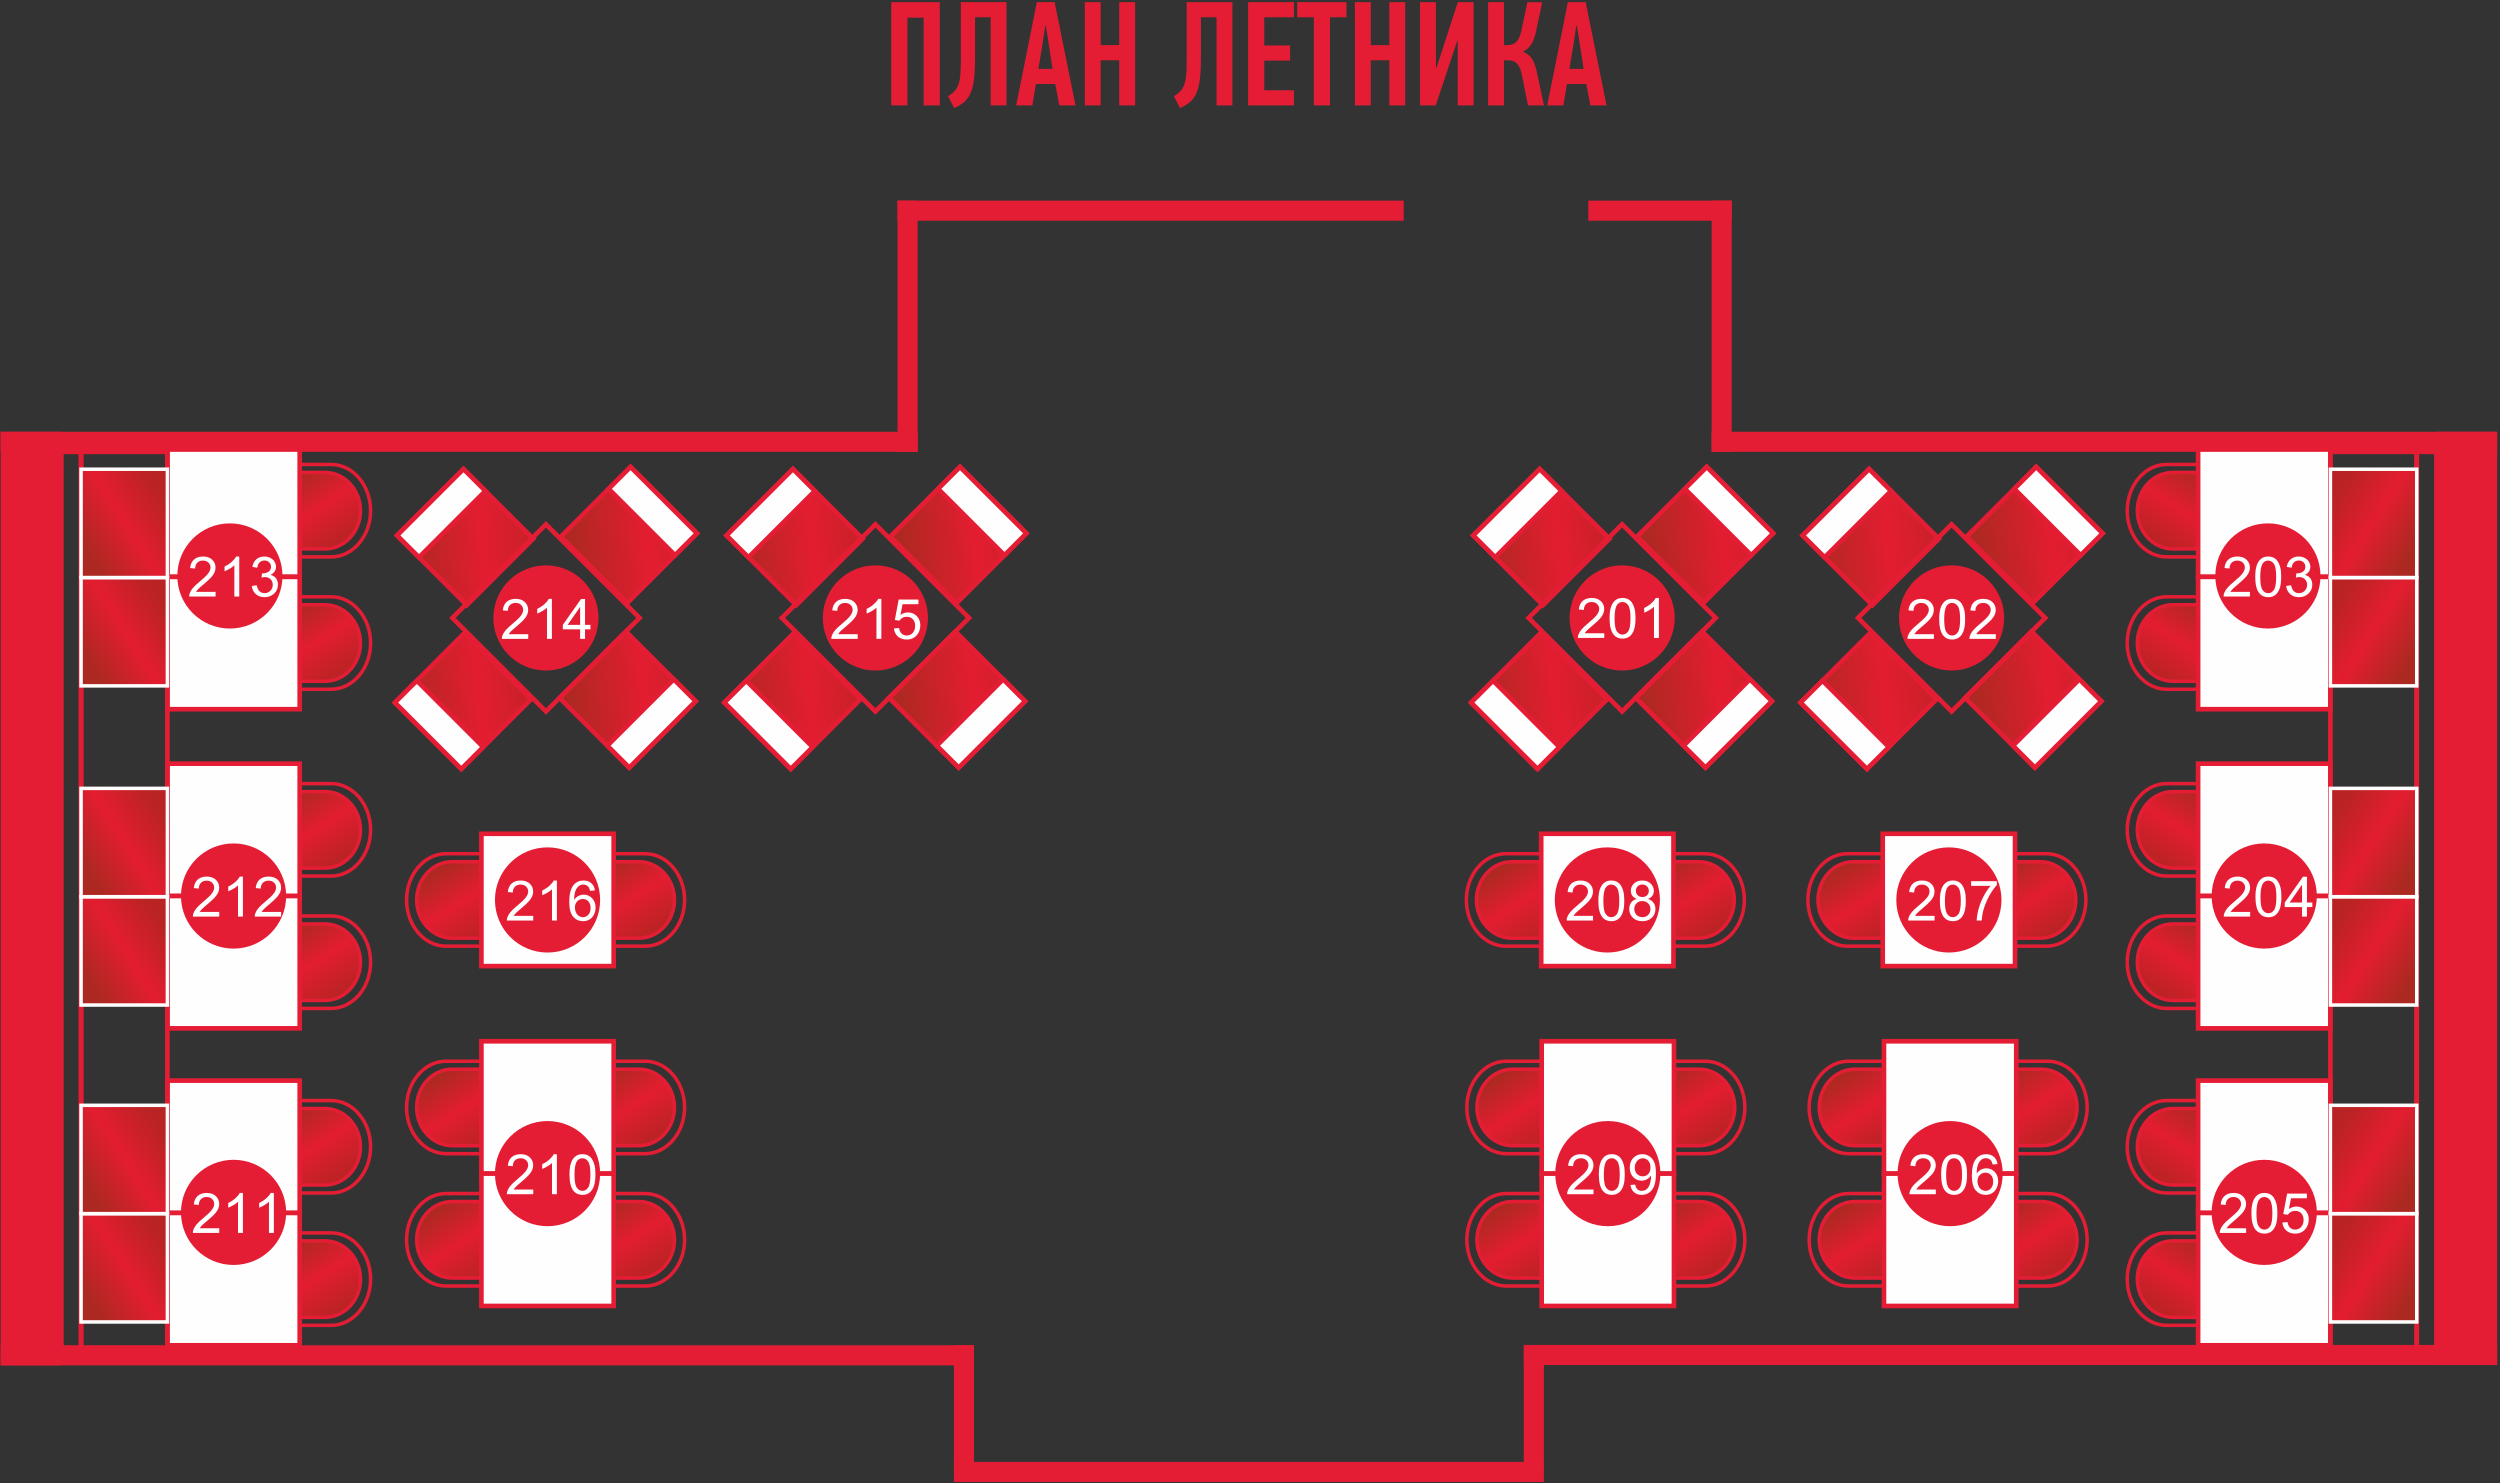 <?xml version="1.0" encoding="UTF-8"?> <svg xmlns="http://www.w3.org/2000/svg" xmlns:xlink="http://www.w3.org/1999/xlink" xmlns:xodm="http://www.corel.com/coreldraw/odm/2003" xml:space="preserve" width="142.623mm" height="84.626mm" version="1.0" style="shape-rendering:geometricPrecision; text-rendering:geometricPrecision; image-rendering:optimizeQuality; fill-rule:evenodd; clip-rule:evenodd" viewBox="0 0 14262.26 8462.6"><rect x="0" y="0" width="14262.26" height="8462.6" fill="#333333" stroke="none"/> <defs> <style type="text/css"> .str1 {stroke:#E41D35;stroke-width:26.46;stroke-miterlimit:22.926} .str0 {stroke:#E41D35;stroke-width:20;stroke-miterlimit:22.926} .str2 {stroke:#FEFEFE;stroke-width:20;stroke-miterlimit:22.926} .fil39 {fill:none} .fil0 {fill:none;fill-rule:nonzero} .fil32 {fill:#E41D35} .fil31 {fill:#FEFEFE} .fil51 {fill:#E41D35;fill-rule:nonzero} .fil33 {fill:#FEFEFE;fill-rule:nonzero} .fil1 {fill:url(#id0)} .fil16 {fill:url(#id1)} .fil13 {fill:url(#id2)} .fil11 {fill:url(#id3)} .fil12 {fill:url(#id4)} .fil30 {fill:url(#id5)} .fil26 {fill:url(#id6)} .fil22 {fill:url(#id7)} .fil24 {fill:url(#id8)} .fil28 {fill:url(#id9)} .fil20 {fill:url(#id10)} .fil17 {fill:url(#id11)} .fil14 {fill:url(#id12)} .fil18 {fill:url(#id13)} .fil15 {fill:url(#id14)} .fil59 {fill:url(#id15)} .fil57 {fill:url(#id16)} .fil63 {fill:url(#id17)} .fil61 {fill:url(#id18)} .fil55 {fill:url(#id19)} .fil53 {fill:url(#id20)} .fil3 {fill:url(#id21)} .fil7 {fill:url(#id22)} .fil4 {fill:url(#id23)} .fil2 {fill:url(#id24)} .fil58 {fill:url(#id25)} .fil56 {fill:url(#id26)} .fil62 {fill:url(#id27)} .fil60 {fill:url(#id28)} .fil54 {fill:url(#id29)} .fil52 {fill:url(#id30)} .fil10 {fill:url(#id31)} .fil8 {fill:url(#id32)} .fil5 {fill:url(#id33)} .fil29 {fill:url(#id34)} .fil25 {fill:url(#id35)} .fil21 {fill:url(#id36)} .fil23 {fill:url(#id37)} .fil27 {fill:url(#id38)} .fil19 {fill:url(#id39)} .fil9 {fill:url(#id40)} .fil6 {fill:url(#id41)} .fil42 {fill:url(#id42)} .fil45 {fill:url(#id43)} .fil35 {fill:url(#id44)} .fil41 {fill:url(#id45)} .fil38 {fill:url(#id46)} .fil47 {fill:url(#id47)} .fil48 {fill:url(#id48)} .fil44 {fill:url(#id49)} .fil46 {fill:url(#id50)} .fil50 {fill:url(#id51)} .fil34 {fill:url(#id52)} .fil49 {fill:url(#id53)} .fil37 {fill:url(#id54)} .fil43 {fill:url(#id55)} .fil36 {fill:url(#id56)} .fil40 {fill:url(#id57)} </style> <linearGradient id="id0" gradientUnits="userSpaceOnUse" x1="8562.86" y1="4937.91" x2="8815.1" y2="5330.2"> <stop offset="0" style="stop-opacity:1; stop-color:#AC2921"></stop> <stop offset="0.51" style="stop-opacity:1; stop-color:#E31D30"></stop> <stop offset="1" style="stop-opacity:1; stop-color:#BA2324"></stop> </linearGradient> <linearGradient id="id1" gradientUnits="userSpaceOnUse" xlink:href="#id0" x1="3455.7" y1="6876.78" x2="3707.93" y2="7269.07"> </linearGradient> <linearGradient id="id2" gradientUnits="userSpaceOnUse" xlink:href="#id0" x1="3455.7" y1="6121.83" x2="3707.93" y2="6514.12"> </linearGradient> <linearGradient id="id3" gradientUnits="userSpaceOnUse" xlink:href="#id0" x1="3455.7" y1="4937.91" x2="3707.93" y2="5330.2"> </linearGradient> <linearGradient id="id4" gradientUnits="userSpaceOnUse" xlink:href="#id0" x1="11450.35" y1="4937.91" x2="11702.58" y2="5330.2"> </linearGradient> <linearGradient id="id5" gradientUnits="userSpaceOnUse" xlink:href="#id0" x1="12585.23" y1="7101.15" x2="12333" y2="7493.43"> </linearGradient> <linearGradient id="id6" gradientUnits="userSpaceOnUse" xlink:href="#id0" x1="12585.23" y1="3472.47" x2="12333" y2="3864.41"> </linearGradient> <linearGradient id="id7" gradientUnits="userSpaceOnUse" xlink:href="#id0" x1="12585.23" y1="4538.21" x2="12333" y2="4930.15"> </linearGradient> <linearGradient id="id8" gradientUnits="userSpaceOnUse" xlink:href="#id0" x1="12585.23" y1="6346.2" x2="12333" y2="6738.49"> </linearGradient> <linearGradient id="id9" gradientUnits="userSpaceOnUse" xlink:href="#id0" x1="12585.23" y1="5293.16" x2="12333" y2="5685.45"> </linearGradient> <linearGradient id="id10" gradientUnits="userSpaceOnUse" xlink:href="#id0" x1="12585.23" y1="2717.18" x2="12333" y2="3109.46"> </linearGradient> <linearGradient id="id11" gradientUnits="userSpaceOnUse" xlink:href="#id0" x1="9504.42" y1="6876.78" x2="9757.01" y2="7269.07"> </linearGradient> <linearGradient id="id12" gradientUnits="userSpaceOnUse" xlink:href="#id0" x1="9504.42" y1="6121.83" x2="9757.01" y2="6514.12"> </linearGradient> <linearGradient id="id13" gradientUnits="userSpaceOnUse" xlink:href="#id0" x1="11457.4" y1="6876.78" x2="11709.64" y2="7269.07"> </linearGradient> <linearGradient id="id14" gradientUnits="userSpaceOnUse" xlink:href="#id0" x1="11457.4" y1="6121.83" x2="11709.64" y2="6514.12"> </linearGradient> <linearGradient id="id15" gradientUnits="userSpaceOnUse" xlink:href="#id0" x1="13765.98" y1="3126.4" x2="13315.84" y2="2845.23"> </linearGradient> <linearGradient id="id16" gradientUnits="userSpaceOnUse" xlink:href="#id0" x1="13765.98" y1="7373.49" x2="13315.84" y2="7091.97"> </linearGradient> <linearGradient id="id17" gradientUnits="userSpaceOnUse" xlink:href="#id0" x1="13765.98" y1="6755.42" x2="13315.84" y2="6473.91"> </linearGradient> <linearGradient id="id18" gradientUnits="userSpaceOnUse" xlink:href="#id0" x1="13765.98" y1="4947.44" x2="13315.84" y2="4665.92"> </linearGradient> <linearGradient id="id19" gradientUnits="userSpaceOnUse" xlink:href="#id0" x1="13765.98" y1="5565.15" x2="13315.84" y2="5283.99"> </linearGradient> <linearGradient id="id20" gradientUnits="userSpaceOnUse" xlink:href="#id0" x1="13765.98" y1="3744.46" x2="13315.84" y2="3463.3"> </linearGradient> <linearGradient id="id21" gradientUnits="userSpaceOnUse" xlink:href="#id0" x1="10511.25" y1="4937.91" x2="10763.49" y2="5330.2"> </linearGradient> <linearGradient id="id22" gradientUnits="userSpaceOnUse" xlink:href="#id0" x1="2516.6" y1="6876.78" x2="2769.19" y2="7269.07"> </linearGradient> <linearGradient id="id23" gradientUnits="userSpaceOnUse" xlink:href="#id0" x1="2516.6" y1="6121.83" x2="2769.19" y2="6514.12"> </linearGradient> <linearGradient id="id24" gradientUnits="userSpaceOnUse" xlink:href="#id0" x1="2516.6" y1="4937.91" x2="2769.19" y2="5330.2"> </linearGradient> <linearGradient id="id25" gradientUnits="userSpaceOnUse" xlink:href="#id0" x1="483.54" y1="3126.4" x2="933.69" y2="2845.23"> </linearGradient> <linearGradient id="id26" gradientUnits="userSpaceOnUse" xlink:href="#id0" x1="483.54" y1="7373.49" x2="933.69" y2="7091.97"> </linearGradient> <linearGradient id="id27" gradientUnits="userSpaceOnUse" xlink:href="#id0" x1="483.54" y1="6755.42" x2="933.69" y2="6473.91"> </linearGradient> <linearGradient id="id28" gradientUnits="userSpaceOnUse" xlink:href="#id0" x1="483.54" y1="4947.44" x2="933.69" y2="4665.92"> </linearGradient> <linearGradient id="id29" gradientUnits="userSpaceOnUse" xlink:href="#id0" x1="483.54" y1="5565.15" x2="933.69" y2="5283.99"> </linearGradient> <linearGradient id="id30" gradientUnits="userSpaceOnUse" xlink:href="#id0" x1="483.54" y1="3744.46" x2="933.69" y2="3463.3"> </linearGradient> <linearGradient id="id31" gradientUnits="userSpaceOnUse" xlink:href="#id0" x1="9501.95" y1="4937.91" x2="9754.19" y2="5330.2"> </linearGradient> <linearGradient id="id32" gradientUnits="userSpaceOnUse" xlink:href="#id0" x1="8565.68" y1="6876.78" x2="8817.92" y2="7269.07"> </linearGradient> <linearGradient id="id33" gradientUnits="userSpaceOnUse" xlink:href="#id0" x1="8565.68" y1="6121.83" x2="8817.92" y2="6514.12"> </linearGradient> <linearGradient id="id34" gradientUnits="userSpaceOnUse" xlink:href="#id0" x1="1664.64" y1="7101.15" x2="1916.88" y2="7493.43"> </linearGradient> <linearGradient id="id35" gradientUnits="userSpaceOnUse" xlink:href="#id0" x1="1664.64" y1="3472.47" x2="1916.88" y2="3864.41"> </linearGradient> <linearGradient id="id36" gradientUnits="userSpaceOnUse" xlink:href="#id0" x1="1664.64" y1="4538.21" x2="1916.88" y2="4930.15"> </linearGradient> <linearGradient id="id37" gradientUnits="userSpaceOnUse" xlink:href="#id0" x1="1664.64" y1="6346.2" x2="1916.88" y2="6738.49"> </linearGradient> <linearGradient id="id38" gradientUnits="userSpaceOnUse" xlink:href="#id0" x1="1664.64" y1="5293.16" x2="1916.88" y2="5685.45"> </linearGradient> <linearGradient id="id39" gradientUnits="userSpaceOnUse" xlink:href="#id0" x1="1664.64" y1="2717.18" x2="1916.88" y2="3109.46"> </linearGradient> <linearGradient id="id40" gradientUnits="userSpaceOnUse" xlink:href="#id0" x1="10518.31" y1="6876.78" x2="10770.54" y2="7269.07"> </linearGradient> <linearGradient id="id41" gradientUnits="userSpaceOnUse" xlink:href="#id0" x1="10518.31" y1="6121.83" x2="10770.54" y2="6514.12"> </linearGradient> <linearGradient id="id42" gradientUnits="userSpaceOnUse" xlink:href="#id0" x1="10328.16" y1="3108.76" x2="11197.4" y2="3018.45"> </linearGradient> <linearGradient id="id43" gradientUnits="userSpaceOnUse" xlink:href="#id0" x1="5122.57" y1="3096.76" x2="5992.17" y2="3006.45"> </linearGradient> <linearGradient id="id44" gradientUnits="userSpaceOnUse" xlink:href="#id0" x1="9375.31" y1="4035.51" x2="10244.9" y2="3945.19"> </linearGradient> <linearGradient id="id45" gradientUnits="userSpaceOnUse" xlink:href="#id0" x1="4188.42" y1="3108.76" x2="5057.66" y2="3018.45"> </linearGradient> <linearGradient id="id46" gradientUnits="userSpaceOnUse" xlink:href="#id0" x1="2308.82" y1="3108.76" x2="3178.41" y2="3018.45"> </linearGradient> <linearGradient id="id47" gradientUnits="userSpaceOnUse" xlink:href="#id0" x1="2296.47" y1="4043.27" x2="3166.07" y2="3952.96"> </linearGradient> <linearGradient id="id48" gradientUnits="userSpaceOnUse" xlink:href="#id0" x1="8436.21" y1="4043.27" x2="9305.46" y2="3952.96"> </linearGradient> <linearGradient id="id49" gradientUnits="userSpaceOnUse" xlink:href="#id0" x1="9382.72" y1="3096.76" x2="10252.31" y2="3006.45"> </linearGradient> <linearGradient id="id50" gradientUnits="userSpaceOnUse" xlink:href="#id0" x1="11262.32" y1="3096.76" x2="12131.56" y2="3006.45"> </linearGradient> <linearGradient id="id51" gradientUnits="userSpaceOnUse" xlink:href="#id0" x1="10315.46" y1="4043.27" x2="11185.06" y2="3952.96"> </linearGradient> <linearGradient id="id52" gradientUnits="userSpaceOnUse" xlink:href="#id0" x1="3235.92" y1="4035.51" x2="4105.16" y2="3945.19"> </linearGradient> <linearGradient id="id53" gradientUnits="userSpaceOnUse" xlink:href="#id0" x1="4176.07" y1="4043.27" x2="5045.31" y2="3952.96"> </linearGradient> <linearGradient id="id54" gradientUnits="userSpaceOnUse" xlink:href="#id0" x1="11254.91" y1="4035.51" x2="12124.15" y2="3945.19"> </linearGradient> <linearGradient id="id55" gradientUnits="userSpaceOnUse" xlink:href="#id0" x1="3242.97" y1="3096.76" x2="4112.57" y2="3006.45"> </linearGradient> <linearGradient id="id56" gradientUnits="userSpaceOnUse" xlink:href="#id0" x1="5115.16" y1="4035.51" x2="5984.76" y2="3945.19"> </linearGradient> <linearGradient id="id57" gradientUnits="userSpaceOnUse" xlink:href="#id0" x1="8448.56" y1="3108.76" x2="9318.16" y2="3018.45"> </linearGradient> </defs> <g id="Слой_x0020_1">  <path class="fil0 str0" d="M8673.97 5397.88l56.18 0 224.72 0 0 -263.71 0 -263.71 -224.72 0 -56.18 0 -83.77 0c-123.61,0 -224.72,118.66 -224.72,263.71 0,145.05 101.11,263.71 224.72,263.71l83.77 0z"></path> <path class="fil0 str0" d="M2627.87 5397.88l56.18 0 224.72 0 0 -263.71 0 -263.71 -224.72 0 -56.18 0 -83.77 0c-123.61,0 -224.72,118.66 -224.72,263.71 0,145.05 101.11,263.71 224.72,263.71l83.77 0z"></path> <path class="fil0 str0" d="M10622.44 5397.88l56.18 0 224.73 0 0 -263.71 0 -263.71 -224.73 0 -56.18 0 -83.76 0c-123.62,0 -224.73,118.66 -224.73,263.71 0,145.05 101.11,263.71 224.73,263.71l83.76 0z"></path> <path class="fil0 str0" d="M2627.87 6581.64l56.18 0 224.72 0 0 -263.71 0 -263.71 -224.72 0 -56.18 0 -83.77 0c-123.61,0 -224.72,118.66 -224.72,263.71 0,145.05 101.11,263.71 224.72,263.71l83.77 0z"></path> <path class="fil0 str0" d="M8676.7 6581.64l56.18 0 224.72 0 0 -263.71 0 -263.71 -224.72 0 -56.18 0 -83.77 0c-123.61,0 -224.72,118.66 -224.72,263.71 0,145.05 101.11,263.71 224.72,263.71l83.77 0z"></path> <path class="fil0 str0" d="M10629.47 6581.64l56.18 0 224.72 0 0 -263.71 0 -263.71 -224.72 0 -56.18 0 -83.77 0c-123.61,0 -224.72,118.66 -224.72,263.71 0,145.05 101.11,263.71 224.72,263.71l83.77 0z"></path> <path class="fil0 str0" d="M2627.87 7336.64l56.18 0 224.72 0 0 -263.71 0 -263.71 -224.72 0 -56.18 0 -83.77 0c-123.61,0 -224.72,118.66 -224.72,263.71 0,145.05 101.11,263.71 224.72,263.71l83.77 0z"></path> <path class="fil0 str0" d="M8676.7 7336.64l56.18 0 224.72 0 0 -263.71 0 -263.71 -224.72 0 -56.18 0 -83.77 0c-123.61,0 -224.72,118.66 -224.72,263.71 0,145.05 101.11,263.71 224.72,263.71l83.77 0z"></path> <path class="fil0 str0" d="M10629.47 7336.64l56.18 0 224.72 0 0 -263.71 0 -263.71 -224.72 0 -56.18 0 -83.77 0c-123.61,0 -224.72,118.66 -224.72,263.71 0,145.05 101.11,263.71 224.72,263.71l83.77 0z"></path> <path class="fil1" d="M8954.87 4915.99l-329.04 0c-111.53,0 -202.74,98.17 -202.74,218.18 0,120.01 91.21,218.18 202.74,218.18l75.59 0 50.69 0 202.76 0 0 -218.18 0 -218.18z"></path> <path class="fil0 str0" d="M8701.42 5352.35l50.69 0 202.76 0 0 -218.18 0 -218.18 -202.76 0 -50.69 0 -75.59 0c-111.53,0 -202.74,98.17 -202.74,218.18 0,120.01 91.21,218.18 202.74,218.18l75.59 0z"></path> <path class="fil2" d="M2908.77 5352.35l0 -218.18 0 -218.18 -329.04 0c-111.53,0 -202.74,98.17 -202.74,218.18 0,120.01 91.21,218.18 202.74,218.18l75.59 0 50.7 0 202.75 0z"></path> <path class="fil0 str0" d="M2655.32 5352.35l50.7 0 202.75 0 0 -218.18 0 -218.18 -202.75 0 -50.7 0 -75.59 0c-111.53,0 -202.74,98.17 -202.74,218.18 0,120.01 91.21,218.18 202.74,218.18l75.59 0z"></path> <path class="fil3" d="M10903.35 5352.35l0 -218.18 0 -218.18 -329.05 0c-111.52,0 -202.74,98.17 -202.74,218.18 0,120.01 91.22,218.18 202.74,218.18l75.59 0 50.69 0 202.77 0z"></path> <path class="fil0 str0" d="M10649.89 5352.35l50.69 0 202.77 0 0 -218.18 0 -218.18 -202.77 0 -50.69 0 -75.59 0c-111.52,0 -202.74,98.17 -202.74,218.18 0,120.01 91.22,218.18 202.74,218.18l75.59 0z"></path> <path class="fil4" d="M2908.77 6536.11l0 -218.18 0 -218.18 -329.04 0c-111.53,0 -202.74,98.17 -202.74,218.18 0,120.01 91.21,218.18 202.74,218.18l75.59 0 50.7 0 202.75 0z"></path> <path class="fil0 str0" d="M2655.32 6536.11l50.7 0 202.75 0 0 -218.18 0 -218.18 -202.75 0 -50.7 0 -75.59 0c-111.53,0 -202.74,98.17 -202.74,218.18 0,120.01 91.21,218.18 202.74,218.18l75.59 0z"></path> <path class="fil5" d="M8957.6 6099.75l-329.04 0c-111.53,0 -202.74,98.17 -202.74,218.18 0,120.01 91.21,218.18 202.74,218.18l75.59 0 50.7 0 202.75 0 0 -218.18 0 -218.18z"></path> <path class="fil0 str0" d="M8704.15 6536.11l50.7 0 202.75 0 0 -218.18 0 -218.18 -202.75 0 -50.7 0 -75.59 0c-111.53,0 -202.74,98.17 -202.74,218.18 0,120.01 91.21,218.18 202.74,218.18l75.59 0z"></path> <path class="fil6" d="M10910.37 6099.75l-329.04 0c-111.53,0 -202.74,98.17 -202.74,218.18 0,120.01 91.21,218.18 202.74,218.18l75.59 0 50.69 0 202.76 0 0 -218.18 0 -218.18z"></path> <path class="fil0 str0" d="M10656.92 6536.11l50.69 0 202.76 0 0 -218.18 0 -218.18 -202.76 0 -50.69 0 -75.59 0c-111.53,0 -202.74,98.17 -202.74,218.18 0,120.01 91.21,218.18 202.74,218.18l75.59 0z"></path> <path class="fil7" d="M2908.77 7291.11l0 -218.18 0 -218.18 -329.04 0c-111.53,0 -202.74,98.17 -202.74,218.18 0,120.01 91.21,218.18 202.74,218.18l75.59 0 50.7 0 202.75 0z"></path> <path class="fil0 str0" d="M2655.32 7291.11l50.7 0 202.75 0 0 -218.18 0 -218.18 -202.75 0 -50.7 0 -75.59 0c-111.53,0 -202.74,98.17 -202.74,218.18 0,120.01 91.21,218.18 202.74,218.18l75.59 0z"></path> <path class="fil8" d="M8957.6 6854.75l-329.04 0c-111.53,0 -202.74,98.17 -202.74,218.18 0,120.01 91.21,218.18 202.74,218.18l75.59 0 50.7 0 202.75 0 0 -218.18 0 -218.18z"></path> <path class="fil0 str0" d="M8704.15 7291.11l50.7 0 202.75 0 0 -218.18 0 -218.18 -202.75 0 -50.7 0 -75.59 0c-111.53,0 -202.74,98.17 -202.74,218.18 0,120.01 91.21,218.18 202.74,218.18l75.59 0z"></path> <path class="fil9" d="M10910.37 6854.75l-329.04 0c-111.53,0 -202.74,98.17 -202.74,218.18 0,120.01 91.21,218.18 202.74,218.18l75.59 0 50.69 0 202.76 0 0 -218.18 0 -218.18z"></path> <path class="fil0 str0" d="M10656.92 7291.11l50.69 0 202.76 0 0 -218.18 0 -218.18 -202.76 0 -50.69 0 -75.59 0c-111.53,0 -202.74,98.17 -202.74,218.18 0,120.01 91.21,218.18 202.74,218.18l75.59 0z"></path> <path class="fil0 str0" d="M9642.98 5397.88l-56.18 0 -224.71 0 0 -263.71 0 -263.71 224.71 0 56.18 0 83.78 0c123.6,0 224.71,118.66 224.71,263.71 0,145.05 -101.11,263.71 -224.71,263.71l-83.78 0z"></path> <path class="fil0 str0" d="M3596.88 5397.88l-56.18 0 -224.71 0 0 -263.71 0 -263.71 224.71 0 56.18 0 83.78 0c123.61,0 224.71,118.66 224.71,263.71 0,145.05 -101.1,263.71 -224.71,263.71l-83.78 0z"></path> <path class="fil0 str0" d="M11591.45 5397.88l-56.18 0 -224.72 0 0 -263.71 0 -263.71 224.72 0 56.18 0 83.77 0c123.61,0 224.72,118.66 224.72,263.71 0,145.05 -101.11,263.71 -224.72,263.71l-83.77 0z"></path> <path class="fil0 str0" d="M3596.88 6581.64l-56.18 0 -224.71 0 0 -263.71 0 -263.71 224.71 0 56.18 0 83.78 0c123.61,0 224.71,118.66 224.71,263.71 0,145.05 -101.1,263.71 -224.71,263.71l-83.78 0z"></path> <path class="fil0 str0" d="M9645.71 6581.64l-56.17 0 -224.72 0 0 -263.71 0 -263.71 224.72 0 56.17 0 83.78 0c123.61,0 224.71,118.66 224.71,263.71 0,145.05 -101.1,263.71 -224.71,263.71l-83.78 0z"></path> <path class="fil0 str0" d="M11598.48 6581.64l-56.18 0 -224.71 0 0 -263.71 0 -263.71 224.71 0 56.18 0 83.78 0c123.6,0 224.71,118.66 224.71,263.71 0,145.05 -101.11,263.71 -224.71,263.71l-83.78 0z"></path> <path class="fil0 str0" d="M3596.88 7336.64l-56.18 0 -224.71 0 0 -263.71 0 -263.71 224.71 0 56.18 0 83.78 0c123.61,0 224.71,118.66 224.71,263.71 0,145.05 -101.1,263.71 -224.71,263.71l-83.78 0z"></path> <path class="fil0 str0" d="M9645.71 7336.64l-56.17 0 -224.72 0 0 -263.71 0 -263.71 224.72 0 56.17 0 83.78 0c123.61,0 224.71,118.66 224.71,263.71 0,145.05 -101.1,263.71 -224.71,263.71l-83.78 0z"></path> <path class="fil0 str0" d="M11598.48 7336.64l-56.18 0 -224.71 0 0 -263.71 0 -263.71 224.71 0 56.18 0 83.78 0c123.6,0 224.71,118.66 224.71,263.71 0,145.05 -101.11,263.71 -224.71,263.71l-83.78 0z"></path> <path class="fil0 str0" d="M1805.65 3177.14l-56.18 0 -224.72 0 0 -263.71 0 -263.71 224.72 0 56.18 0 83.77 0c123.61,0 224.72,118.66 224.72,263.71 0,145.05 -101.11,263.71 -224.72,263.71l-83.77 0z"></path> <path class="fil0 str0" d="M12444.06 3177.14l56.18 0 224.72 0 0 -263.71 0 -263.71 -224.72 0 -56.18 0 -83.77 0c-123.61,0 -224.72,118.66 -224.72,263.71 0,145.05 101.11,263.71 224.72,263.71l83.77 0z"></path> <path class="fil0 str0" d="M1805.65 4997.93l-56.18 0 -224.72 0 0 -263.71 0 -263.71 224.72 0 56.18 0 83.77 0c123.61,0 224.72,118.66 224.72,263.71 0,145.05 -101.11,263.71 -224.72,263.71l-83.77 0z"></path> <path class="fil0 str0" d="M12444.06 4997.93l56.18 0 224.72 0 0 -263.71 0 -263.71 -224.72 0 -56.18 0 -83.77 0c-123.61,0 -224.72,118.66 -224.72,263.71 0,145.05 101.11,263.71 224.72,263.71l83.77 0z"></path> <path class="fil0 str0" d="M1805.65 6805.99l-56.18 0 -224.72 0 0 -263.71 0 -263.71 224.72 0 56.18 0 83.77 0c123.61,0 224.72,118.66 224.72,263.71 0,145.05 -101.11,263.71 -224.72,263.71l-83.77 0z"></path> <path class="fil0 str0" d="M12444.06 6805.99l56.18 0 224.72 0 0 -263.71 0 -263.71 -224.72 0 -56.18 0 -83.77 0c-123.61,0 -224.72,118.66 -224.72,263.71 0,145.05 101.11,263.71 224.72,263.71l83.77 0z"></path> <path class="fil0 str0" d="M1805.65 3932.14l-56.18 0 -224.72 0 0 -263.71 0 -263.71 224.72 0 56.18 0 83.77 0c123.61,0 224.72,118.66 224.72,263.71 0,145.05 -101.11,263.71 -224.72,263.71l-83.77 0z"></path> <path class="fil0 str0" d="M12444.06 3932.14l56.18 0 224.72 0 0 -263.71 0 -263.71 -224.72 0 -56.18 0 -83.77 0c-123.61,0 -224.72,118.66 -224.72,263.71 0,145.05 101.11,263.71 224.72,263.71l83.77 0z"></path> <path class="fil0 str0" d="M1805.65 5752.93l-56.18 0 -224.72 0 0 -263.71 0 -263.71 224.72 0 56.18 0 83.77 0c123.61,0 224.72,118.66 224.72,263.71 0,145.05 -101.11,263.71 -224.72,263.71l-83.77 0z"></path> <path class="fil0 str0" d="M12444.06 5752.93l56.18 0 224.72 0 0 -263.71 0 -263.71 -224.72 0 -56.18 0 -83.77 0c-123.61,0 -224.72,118.66 -224.72,263.71 0,145.05 101.11,263.71 224.72,263.71l83.77 0z"></path> <path class="fil0 str0" d="M1805.65 7560.99l-56.18 0 -224.72 0 0 -263.71 0 -263.71 224.72 0 56.18 0 83.77 0c123.61,0 224.72,118.66 224.72,263.71 0,145.05 -101.11,263.71 -224.72,263.71l-83.77 0z"></path> <path class="fil0 str0" d="M12444.06 7560.99l56.18 0 224.72 0 0 -263.71 0 -263.71 -224.72 0 -56.18 0 -83.77 0c-123.61,0 -224.72,118.66 -224.72,263.71 0,145.05 101.11,263.71 224.72,263.71l83.77 0z"></path> <path class="fil10" d="M9691.12 4915.99l-329.03 0 0 218.18 0 218.18 202.75 0 50.69 0 75.59 0c111.54,0 202.76,-98.17 202.76,-218.18 0,-120.01 -91.22,-218.18 -202.76,-218.18z"></path> <path class="fil0 str0" d="M9615.53 5352.35l-50.69 0 -202.75 0 0 -218.18 0 -218.18 202.75 0 50.69 0 75.59 0c111.54,0 202.76,98.17 202.76,218.18 0,120.01 -91.22,218.18 -202.76,218.18l-75.59 0z"></path> <path class="fil11" d="M3645.02 4915.99l-329.03 0 0 218.18 0 218.18 202.75 0 50.7 0 75.58 0c111.54,0 202.75,-98.17 202.75,-218.18 0,-120.01 -91.21,-218.18 -202.75,-218.18z"></path> <path class="fil0 str0" d="M3569.44 5352.35l-50.7 0 -202.75 0 0 -218.18 0 -218.18 202.75 0 50.7 0 75.58 0c111.54,0 202.75,98.17 202.75,218.18 0,120.01 -91.21,218.18 -202.75,218.18l-75.58 0z"></path> <path class="fil12" d="M11639.59 4915.99l-329.04 0 0 218.18 0 218.18 202.76 0 50.69 0 75.59 0c111.53,0 202.76,-98.17 202.76,-218.18 0,-120.01 -91.23,-218.18 -202.76,-218.18z"></path> <path class="fil0 str0" d="M11564 5352.35l-50.69 0 -202.76 0 0 -218.18 0 -218.18 202.76 0 50.69 0 75.59 0c111.53,0 202.76,98.17 202.76,218.18 0,120.01 -91.23,218.18 -202.76,218.18l-75.59 0z"></path> <path class="fil13" d="M3645.02 6099.75l-329.03 0 0 218.18 0 218.18 202.75 0 50.7 0 75.58 0c111.54,0 202.75,-98.17 202.75,-218.18 0,-120.01 -91.21,-218.18 -202.75,-218.18z"></path> <path class="fil0 str0" d="M3569.44 6536.11l-50.7 0 -202.75 0 0 -218.18 0 -218.18 202.75 0 50.7 0 75.58 0c111.54,0 202.75,98.17 202.75,218.18 0,120.01 -91.21,218.18 -202.75,218.18l-75.58 0z"></path> <path class="fil14" d="M9693.85 6099.75l-329.03 0 0 218.18 0 218.18 202.75 0 50.7 0 75.58 0c111.54,0 202.75,-98.17 202.75,-218.18 0,-120.01 -91.21,-218.18 -202.75,-218.18z"></path> <path class="fil0 str0" d="M9618.27 6536.11l-50.7 0 -202.75 0 0 -218.18 0 -218.18 202.75 0 50.7 0 75.58 0c111.54,0 202.75,98.17 202.75,218.18 0,120.01 -91.21,218.18 -202.75,218.18l-75.58 0z"></path> <path class="fil15" d="M11646.62 6099.75l-329.03 0 0 218.18 0 218.18 202.75 0 50.69 0 75.59 0c111.54,0 202.76,-98.17 202.76,-218.18 0,-120.01 -91.22,-218.18 -202.76,-218.18z"></path> <path class="fil0 str0" d="M11571.03 6536.11l-50.69 0 -202.75 0 0 -218.18 0 -218.18 202.75 0 50.69 0 75.59 0c111.54,0 202.76,98.17 202.76,218.18 0,120.01 -91.22,218.18 -202.76,218.18l-75.59 0z"></path> <path class="fil16" d="M3645.02 6854.75l-329.03 0 0 218.18 0 218.18 202.75 0 50.7 0 75.58 0c111.54,0 202.75,-98.17 202.75,-218.18 0,-120.01 -91.21,-218.18 -202.75,-218.18z"></path> <path class="fil0 str0" d="M3569.44 7291.11l-50.7 0 -202.75 0 0 -218.18 0 -218.18 202.75 0 50.7 0 75.58 0c111.54,0 202.75,98.17 202.75,218.18 0,120.01 -91.21,218.18 -202.75,218.18l-75.58 0z"></path> <path class="fil17" d="M9693.85 6854.75l-329.03 0 0 218.18 0 218.18 202.75 0 50.7 0 75.58 0c111.54,0 202.75,-98.17 202.75,-218.18 0,-120.01 -91.21,-218.18 -202.75,-218.18z"></path> <path class="fil0 str0" d="M9618.27 7291.11l-50.7 0 -202.75 0 0 -218.18 0 -218.18 202.75 0 50.7 0 75.58 0c111.54,0 202.75,98.17 202.75,218.18 0,120.01 -91.21,218.18 -202.75,218.18l-75.58 0z"></path> <path class="fil18" d="M11646.62 6854.75l-329.03 0 0 218.18 0 218.18 202.75 0 50.69 0 75.59 0c111.54,0 202.76,-98.17 202.76,-218.18 0,-120.01 -91.22,-218.18 -202.76,-218.18z"></path> <path class="fil0 str0" d="M11571.03 7291.11l-50.69 0 -202.75 0 0 -218.18 0 -218.18 202.75 0 50.69 0 75.59 0c111.54,0 202.76,98.17 202.76,218.18 0,120.01 -91.22,218.18 -202.76,218.18l-75.59 0z"></path> <path class="fil19" d="M1524.75 3131.61l329.04 0c111.53,0 202.74,-98.17 202.74,-218.18 0,-120.01 -91.21,-218.18 -202.74,-218.18l-75.59 0 -50.7 0 -202.75 0 0 218.18 0 218.18z"></path> <path class="fil0 str0" d="M1778.2 3131.61l-50.7 0 -202.75 0 0 -218.18 0 -218.18 202.75 0 50.7 0 75.59 0c111.53,0 202.74,98.17 202.74,218.18 0,120.01 -91.21,218.18 -202.74,218.18l-75.59 0z"></path> <path class="fil20" d="M12395.92 3131.61l329.04 0 0 -218.18 0 -218.18 -202.76 0 -50.69 0 -75.59 0c-111.53,0 -202.74,98.17 -202.74,218.18 0,120.01 91.21,218.18 202.74,218.18z"></path> <path class="fil0 str0" d="M12471.51 3131.61l50.69 0 202.76 0 0 -218.18 0 -218.18 -202.76 0 -50.69 0 -75.59 0c-111.53,0 -202.74,98.17 -202.74,218.18 0,120.01 91.21,218.18 202.74,218.18l75.59 0z"></path> <path class="fil21" d="M1778.2 4952.4l-50.7 0 -202.75 0 0 -218.18 0 -218.18 202.75 0 50.7 0 75.59 0c111.53,0 202.74,98.17 202.74,218.18 0,120.01 -91.21,218.18 -202.74,218.18l-75.59 0z"></path> <path class="fil0 str0" d="M1778.2 4952.4l-50.7 0 -202.75 0 0 -218.18 0 -218.18 202.75 0 50.7 0 75.59 0c111.53,0 202.74,98.17 202.74,218.18 0,120.01 -91.21,218.18 -202.74,218.18l-75.59 0z"></path> <path class="fil22" d="M12471.51 4952.4l50.69 0 202.76 0 0 -218.18 0 -218.18 -202.76 0 -50.69 0 -75.59 0c-111.53,0 -202.74,98.17 -202.74,218.18 0,120.01 91.21,218.18 202.74,218.18l75.59 0z"></path> <path class="fil0 str0" d="M12471.51 4952.4l50.69 0 202.76 0 0 -218.18 0 -218.18 -202.76 0 -50.69 0 -75.59 0c-111.53,0 -202.74,98.17 -202.74,218.18 0,120.01 91.21,218.18 202.74,218.18l75.59 0z"></path> <path class="fil23" d="M1853.79 6324.1l-329.04 0 0 218.18 0 218.18 202.75 0 50.7 0 75.59 0c111.53,0 202.74,-98.17 202.74,-218.18 0,-120.01 -91.21,-218.18 -202.74,-218.18z"></path> <path class="fil0 str0" d="M1778.2 6760.46l-50.7 0 -202.75 0 0 -218.18 0 -218.18 202.75 0 50.7 0 75.59 0c111.53,0 202.74,98.17 202.74,218.18 0,120.01 -91.21,218.18 -202.74,218.18l-75.59 0z"></path> <path class="fil24" d="M12724.96 6324.1l-329.04 0c-111.53,0 -202.74,98.17 -202.74,218.18 0,120.01 91.21,218.18 202.74,218.18l75.59 0 50.69 0 202.76 0 0 -218.18 0 -218.18z"></path> <path class="fil0 str0" d="M12471.51 6760.46l50.69 0 202.76 0 0 -218.18 0 -218.18 -202.76 0 -50.69 0 -75.59 0c-111.53,0 -202.74,98.17 -202.74,218.18 0,120.01 91.21,218.18 202.74,218.18l75.59 0z"></path> <path class="fil25" d="M1524.75 3886.61l329.04 0c111.53,0 202.74,-98.17 202.74,-218.18 0,-120.01 -91.21,-218.18 -202.74,-218.18l-75.59 0 -50.7 0 -202.75 0 0 218.18 0 218.18z"></path> <path class="fil0 str0" d="M1778.2 3886.61l-50.7 0 -202.75 0 0 -218.18 0 -218.18 202.75 0 50.7 0 75.59 0c111.53,0 202.74,98.17 202.74,218.18 0,120.01 -91.21,218.18 -202.74,218.18l-75.59 0z"></path> <path class="fil26" d="M12395.92 3886.61l329.04 0 0 -218.18 0 -218.18 -202.76 0 -50.69 0 -75.59 0c-111.53,0 -202.74,98.17 -202.74,218.18 0,120.01 91.21,218.18 202.74,218.18z"></path> <path class="fil0 str0" d="M12471.51 3886.61l50.69 0 202.76 0 0 -218.18 0 -218.18 -202.76 0 -50.69 0 -75.59 0c-111.53,0 -202.74,98.17 -202.74,218.18 0,120.01 91.21,218.18 202.74,218.18l75.59 0z"></path> <path class="fil27" d="M1853.79 5271.04l-329.04 0 0 218.18 0 218.18 202.75 0 50.7 0 75.59 0c111.53,0 202.74,-98.17 202.74,-218.18 0,-120.01 -91.21,-218.18 -202.74,-218.18z"></path> <path class="fil0 str0" d="M1778.2 5707.4l-50.7 0 -202.75 0 0 -218.18 0 -218.18 202.75 0 50.7 0 75.59 0c111.53,0 202.74,98.17 202.74,218.18 0,120.01 -91.21,218.18 -202.74,218.18l-75.59 0z"></path> <path class="fil28" d="M12724.96 5271.04l-329.04 0c-111.53,0 -202.74,98.17 -202.74,218.18 0,120.01 91.21,218.18 202.74,218.18l75.59 0 50.69 0 202.76 0 0 -218.18 0 -218.18z"></path> <path class="fil0 str0" d="M12471.51 5707.4l50.69 0 202.76 0 0 -218.18 0 -218.18 -202.76 0 -50.69 0 -75.59 0c-111.53,0 -202.74,98.17 -202.74,218.18 0,120.01 91.21,218.18 202.74,218.18l75.59 0z"></path> <path class="fil29" d="M1853.79 7079.1l-329.04 0 0 218.18 0 218.18 202.75 0 50.7 0 75.59 0c111.53,0 202.74,-98.17 202.74,-218.18 0,-120.01 -91.21,-218.18 -202.74,-218.18z"></path> <path class="fil0 str0" d="M1778.2 7515.46l-50.7 0 -202.75 0 0 -218.18 0 -218.18 202.75 0 50.7 0 75.59 0c111.53,0 202.74,98.17 202.74,218.18 0,120.01 -91.21,218.18 -202.74,218.18l-75.59 0z"></path> <path class="fil30" d="M12724.96 7079.1l-329.04 0c-111.53,0 -202.74,98.17 -202.74,218.18 0,120.01 91.21,218.18 202.74,218.18l75.59 0 50.69 0 202.76 0 0 -218.18 0 -218.18z"></path> <path class="fil0 str0" d="M12471.51 7515.46l50.69 0 202.76 0 0 -218.18 0 -218.18 -202.76 0 -50.69 0 -75.59 0c-111.53,0 -202.74,98.17 -202.74,218.18 0,120.01 91.21,218.18 202.74,218.18l75.59 0z"></path> <polygon class="fil31 str1" points="9547.11,5511.67 9547.11,4756.67 8792.37,4756.67 8792.37,5511.67 "></polygon> <polygon class="fil31 str1" points="3501,5511.67 3501,4756.67 2746.27,4756.67 2746.27,5511.67 "></polygon> <polygon class="fil31 str1" points="11495.58,5511.67 11495.58,4756.67 10740.85,4756.67 10740.85,5511.67 "></polygon> <polygon class="fil31 str1" points="3501,6695.43 3501,5940.43 2746.27,5940.43 2746.27,6695.43 "></polygon> <polygon class="fil31 str1" points="9549.83,6695.43 9549.83,5940.43 8795.1,5940.43 8795.1,6695.43 "></polygon> <polygon class="fil31 str1" points="11502.61,6695.43 11502.61,5940.43 10747.87,5940.43 10747.87,6695.43 "></polygon> <polygon class="fil31 str1" points="3501,7450.43 3501,6695.43 2746.27,6695.43 2746.27,7450.43 "></polygon> <polygon class="fil31 str1" points="9549.83,7450.43 9549.83,6695.43 8795.1,6695.43 8795.1,7450.43 "></polygon> <polygon class="fil31 str1" points="11502.61,7450.43 11502.61,6695.43 10747.87,6695.43 10747.87,7450.43 "></polygon> <polygon class="fil31 str1" points="1709.76,3290.93 1709.76,2535.93 955.03,2535.93 955.03,3290.93 "></polygon> <polygon class="fil31 str1" points="12539.95,3290.93 12539.95,2535.93 13294.68,2535.93 13294.68,3290.93 "></polygon> <polygon class="fil31 str1" points="1709.76,5111.72 1709.76,4356.72 955.03,4356.72 955.03,5111.72 "></polygon> <polygon class="fil31 str1" points="12539.95,5111.72 12539.95,4356.72 13294.68,4356.72 13294.68,5111.72 "></polygon> <polygon class="fil31 str1" points="1709.76,6919.78 1709.76,6164.78 955.03,6164.78 955.03,6919.78 "></polygon> <polygon class="fil31 str1" points="12539.95,6919.78 12539.95,6164.78 13294.68,6164.78 13294.68,6919.78 "></polygon> <polygon class="fil31 str1" points="1709.76,4045.93 1709.76,3290.93 955.03,3290.93 955.03,4045.93 "></polygon> <polygon class="fil31 str1" points="12539.95,4045.93 12539.95,3290.93 13294.68,3290.93 13294.68,4045.93 "></polygon> <polygon class="fil31 str1" points="1709.76,5866.72 1709.76,5111.72 955.03,5111.72 955.03,5866.72 "></polygon> <polygon class="fil31 str1" points="12539.95,5866.72 12539.95,5111.72 13294.68,5111.72 13294.68,5866.72 "></polygon> <polygon class="fil31 str1" points="1709.76,7674.78 1709.76,6919.78 955.03,6919.78 955.03,7674.78 "></polygon> <polygon class="fil31 str1" points="12539.95,7674.78 12539.95,6919.78 13294.68,6919.78 13294.68,7674.78 "></polygon> <path class="fil32" d="M9169.74 4834.18c165.69,0 300.01,134.31 300.01,300 0,165.68 -134.32,299.99 -300.01,299.99 -165.69,0 -300,-134.31 -300,-299.99 0,-165.69 134.31,-300 300,-300z"></path> <path class="fil32" d="M3123.64 4834.18c165.69,0 300.01,134.31 300.01,300 0,165.68 -134.32,299.99 -300.01,299.99 -165.69,0 -299.99,-134.31 -299.99,-299.99 0,-165.69 134.3,-300 299.99,-300z"></path> <path class="fil32" d="M11118.22 4834.18c165.67,0 300,134.31 300,300 0,165.68 -134.33,299.99 -300,299.99 -165.7,0 -300.01,-134.31 -300.01,-299.99 0,-165.69 134.31,-300 300.01,-300z"></path> <path class="fil32" d="M3123.64 6395.43c165.69,0 300.01,134.31 300.01,300 0,165.68 -134.32,299.99 -300.01,299.99 -165.69,0 -299.99,-134.31 -299.99,-299.99 0,-165.69 134.3,-300 299.99,-300z"></path> <path class="fil32" d="M9172.47 6395.43c165.69,0 300.01,134.31 300.01,300 0,165.68 -134.32,299.99 -300.01,299.99 -165.69,0 -299.99,-134.31 -299.99,-299.99 0,-165.69 134.3,-300 299.99,-300z"></path> <path class="fil32" d="M11125.24 6395.43c165.69,0 300.01,134.31 300.01,300 0,165.68 -134.32,299.99 -300.01,299.99 -165.69,0 -299.99,-134.31 -299.99,-299.99 0,-165.69 134.3,-300 299.99,-300z"></path> <path class="fil32" d="M1311.48 2985.78c165.69,0 300,134.31 300,300 0,165.68 -134.31,299.99 -300,299.99 -165.68,0 -299.99,-134.31 -299.99,-299.99 0,-165.69 134.31,-300 299.99,-300z"></path> <path class="fil32" d="M12938.23 2985.78c-165.68,0 -300,134.31 -300,300 0,165.68 134.32,299.99 300,299.99 165.68,0 299.99,-134.31 299.99,-299.99 0,-165.69 -134.31,-300 -299.99,-300z"></path> <path class="fil32" d="M1332.4 4811.72c165.69,0 300.01,134.31 300.01,300 0,165.68 -134.32,299.99 -300.01,299.99 -165.68,0 -299.99,-134.31 -299.99,-299.99 0,-165.69 134.31,-300 299.99,-300z"></path> <path class="fil32" d="M12917.31 4811.72c-165.69,0 -300.01,134.31 -300.01,300 0,165.68 134.32,299.99 300.01,299.99 165.68,0 299.99,-134.31 299.99,-299.99 0,-165.69 -134.31,-300 -299.99,-300z"></path> <path class="fil32" d="M1332.4 6616.54c165.69,0 300.01,134.31 300.01,300 0,165.68 -134.32,299.99 -300.01,299.99 -165.68,0 -299.99,-134.31 -299.99,-299.99 0,-165.69 134.31,-300 299.99,-300z"></path> <path class="fil32" d="M12917.31 6616.54c-165.69,0 -300.01,134.31 -300.01,300 0,165.68 134.32,299.99 300.01,299.99 165.68,0 299.99,-134.31 299.99,-299.99 0,-165.69 -134.31,-300 -299.99,-300z"></path> <path class="fil33" d="M9088.16 5224.89l0 26.67 -150.48 0c-0.22,-6.72 0.9,-13.18 3.28,-19.42 3.86,-10.21 10.04,-20.32 18.56,-30.22 8.53,-9.89 20.69,-21.32 36.52,-34.29 24.61,-20.26 41.32,-36.3 50.06,-48.15 8.79,-11.85 13.17,-23.07 13.17,-33.66 0,-11.05 -3.96,-20.37 -11.9,-27.99 -7.94,-7.57 -18.31,-11.38 -31.06,-11.38 -13.49,0 -24.3,4.03 -32.39,12.07 -8.09,7.99 -12.17,19.1 -12.28,33.34l-28.57 -2.86c1.95,-21.38 9.37,-37.68 22.18,-48.9 12.85,-11.21 30.05,-16.82 51.69,-16.82 21.81,0 39.1,6.03 51.8,18.15 12.76,12.12 19.11,27.14 19.11,45.03 0,9.1 -1.86,18.04 -5.61,26.83 -3.7,8.84 -9.89,18.1 -18.52,27.83 -8.68,9.69 -23.02,23.07 -43.03,40.01 -16.77,14.07 -27.56,23.6 -32.32,28.63 -4.77,5.02 -8.69,10.05 -11.8,15.13l111.59 0zm30.23 -85.51c0,-26.83 2.74,-48.53 8.24,-64.93 5.56,-16.46 13.77,-29.11 24.66,-37.94 10.85,-8.84 24.56,-13.23 41.07,-13.23 12.16,0 22.86,2.43 32.11,7.35 9.21,4.92 16.83,12.01 22.76,21.28 5.92,9.2 10.58,20.47 13.97,33.76 3.44,13.28 5.13,31.22 5.13,53.71 0,26.67 -2.74,48.26 -8.19,64.66 -5.45,16.46 -13.65,29.1 -24.56,37.99 -10.85,8.89 -24.6,13.34 -41.22,13.34 -21.85,0 -39.06,-7.78 -51.54,-23.39 -14.98,-19.05 -22.43,-49.9 -22.43,-92.6zm28.56 0.1c0,37.41 4.34,62.29 13.07,74.56 8.74,12.33 19.53,18.47 32.34,18.47 12.81,0 23.59,-6.19 32.33,-18.52 8.73,-12.38 13.08,-37.2 13.08,-74.51 0,-37.41 -4.35,-62.28 -13.08,-74.56 -8.68,-12.33 -19.57,-18.47 -32.64,-18.47 -12.82,0 -23.09,5.46 -30.76,16.3 -9.57,13.81 -14.34,39.43 -14.34,76.73zm191.03 -11.16c-11.59,-4.24 -20.15,-10.32 -25.76,-18.15 -5.56,-7.89 -8.36,-17.31 -8.36,-28.26 0,-16.56 5.92,-30.43 17.78,-41.7 11.89,-11.27 27.66,-16.93 47.41,-16.93 19.79,0 35.76,5.77 47.84,17.3 12.05,11.54 18.09,25.56 18.09,42.12 0,10.53 -2.76,19.74 -8.26,27.52 -5.51,7.83 -13.87,13.86 -25.13,18.1 13.92,4.55 24.45,11.85 31.7,22.01 7.25,10.11 10.89,22.17 10.89,36.25 0,19.42 -6.88,35.72 -20.57,48.95 -13.77,13.23 -31.81,19.84 -54.19,19.84 -22.38,0 -40.44,-6.61 -54.19,-19.9 -13.71,-13.28 -20.59,-29.84 -20.59,-49.69 0,-14.76 3.75,-27.14 11.28,-37.09 7.51,-10 18.2,-16.77 32.06,-20.37zm-5.56 -47.42c0,10.8 3.45,19.58 10.28,26.41 6.88,6.83 15.86,10.26 27.03,10.26 10.84,0 19.64,-3.38 26.45,-10.16 6.83,-6.77 10.22,-15.08 10.22,-24.92 0,-10.26 -3.48,-18.89 -10.53,-25.88 -6.98,-6.98 -15.81,-10.47 -26.45,-10.47 -10.75,0 -19.58,3.44 -26.58,10.26 -6.92,6.83 -10.42,14.98 -10.42,24.5zm-9.2 105.1c0,7.99 1.84,15.66 5.56,23.12 3.7,7.41 9.31,13.18 16.82,17.25 7.46,4.08 15.5,6.14 24.02,6.14 13.44,0 24.45,-4.29 33.07,-12.86 8.64,-8.57 12.93,-19.47 12.93,-32.7 0,-13.44 -4.46,-24.55 -13.29,-33.34 -8.89,-8.78 -20.12,-13.18 -33.61,-13.18 -13.22,0 -24.08,4.34 -32.65,13.02 -8.56,8.68 -12.85,19.53 -12.85,32.55z"></path> <path class="fil33" d="M3042.06 5224.89l0 26.67 -150.48 0c-0.22,-6.72 0.9,-13.18 3.27,-19.42 3.87,-10.21 10.05,-20.32 18.57,-30.22 8.52,-9.89 20.69,-21.32 36.52,-34.29 24.61,-20.26 41.32,-36.3 50.06,-48.15 8.79,-11.85 13.18,-23.07 13.18,-33.66 0,-11.05 -3.97,-20.37 -11.91,-27.99 -7.94,-7.57 -18.31,-11.38 -31.07,-11.38 -13.48,0 -24.29,4.03 -32.37,12.07 -8.1,7.99 -12.18,19.1 -12.28,33.34l-28.58 -2.86c1.95,-21.38 9.37,-37.68 22.18,-48.9 12.85,-11.21 30.05,-16.82 51.7,-16.82 21.79,0 39.09,6.03 51.79,18.15 12.76,12.12 19.11,27.14 19.11,45.03 0,9.1 -1.86,18.04 -5.61,26.83 -3.71,8.84 -9.89,18.1 -18.52,27.83 -8.67,9.69 -23.02,23.07 -43.02,40.01 -16.78,14.07 -27.57,23.6 -32.34,28.63 -4.76,5.02 -8.68,10.05 -11.79,15.13l111.59 0zm134.99 26.67l-27.94 0 0 -177.91c-6.72,6.46 -15.56,12.86 -26.45,19.27 -10.9,6.4 -20.74,11.21 -29.43,14.39l0 -26.99c15.61,-7.3 29.26,-16.19 40.97,-26.67 11.69,-10.42 19.99,-20.53 24.87,-30.37l17.98 0 0 228.28zm216.91 -171.77l-27.63 2.22c-2.49,-10.95 -6.03,-18.94 -10.64,-23.91 -7.56,-7.99 -16.93,-11.96 -28.03,-11.96 -8.94,0 -16.89,2.48 -23.71,7.46 -8.79,6.4 -15.66,15.71 -20.79,27.99 -5.08,12.33 -7.73,29.85 -7.95,52.55 6.73,-10.22 14.97,-17.84 24.71,-22.76 9.74,-4.97 19.9,-7.46 30.6,-7.46 18.62,0 34.49,6.88 47.61,20.59 13.07,13.7 19.64,31.38 19.64,53.13 0,14.28 -3.08,27.51 -9.2,39.79 -6.21,12.28 -14.62,21.64 -25.4,28.15 -10.76,6.51 -22.97,9.79 -36.63,9.79 -23.23,0 -42.22,-8.57 -56.93,-25.66 -14.67,-17.1 -22.01,-45.3 -22.01,-84.57 0,-43.92 8.13,-75.88 24.38,-95.83 14.19,-17.35 33.28,-26.03 57.37,-26.03 17.88,0 32.6,5.02 44.03,15.03 11.43,10 18.3,23.81 20.58,41.48zm-114.3 98.11c0,9.63 2.06,18.84 6.13,27.62 4.09,8.79 9.79,15.45 17.04,20.06 7.31,4.6 15.04,6.93 23.23,6.93 11.91,0 22.07,-4.76 30.48,-14.29 8.41,-9.52 12.65,-22.43 12.65,-38.79 0,-15.71 -4.18,-28.09 -12.48,-37.14 -8.31,-9.05 -18.89,-13.6 -31.75,-13.6 -12.59,0 -23.35,4.55 -32.12,13.6 -8.79,9.05 -13.18,20.9 -13.18,35.61z"></path> <path class="fil33" d="M11036.64 5224.89l0 26.67 -150.49 0c-0.22,-6.72 0.89,-13.18 3.28,-19.42 3.86,-10.21 10.05,-20.32 18.57,-30.22 8.52,-9.89 20.69,-21.32 36.51,-34.29 24.6,-20.26 41.33,-36.3 50.05,-48.15 8.8,-11.85 13.18,-23.07 13.18,-33.66 0,-11.05 -3.96,-20.37 -11.91,-27.99 -7.93,-7.57 -18.3,-11.38 -31.05,-11.38 -13.49,0 -24.3,4.03 -32.39,12.07 -8.1,7.99 -12.17,19.1 -12.28,33.34l-28.56 -2.86c1.94,-21.38 9.36,-37.68 22.16,-48.9 12.86,-11.21 30.05,-16.82 51.7,-16.82 21.81,0 39.11,6.03 51.81,18.15 12.76,12.12 19.11,27.14 19.11,45.03 0,9.1 -1.87,18.04 -5.62,26.83 -3.7,8.84 -9.9,18.1 -18.51,27.83 -8.69,9.69 -23.03,23.07 -43.04,40.01 -16.76,14.07 -27.57,23.6 -32.32,28.63 -4.76,5.02 -8.69,10.05 -11.8,15.13l111.6 0zm30.22 -85.51c0,-26.83 2.74,-48.53 8.24,-64.93 5.57,-16.46 13.77,-29.11 24.67,-37.94 10.84,-8.84 24.55,-13.23 41.06,-13.23 12.16,0 22.86,2.43 32.12,7.35 9.2,4.92 16.82,12.01 22.75,21.28 5.92,9.2 10.58,20.47 13.97,33.76 3.44,13.28 5.13,31.22 5.13,53.71 0,26.67 -2.74,48.26 -8.2,64.66 -5.45,16.46 -13.64,29.1 -24.56,37.99 -10.84,8.89 -24.59,13.34 -41.21,13.34 -21.86,0 -39.06,-7.78 -51.54,-23.39 -14.97,-19.05 -22.43,-49.9 -22.43,-92.6zm28.56 0.1c0,37.41 4.35,62.29 13.07,74.56 8.74,12.33 19.53,18.47 32.34,18.47 12.81,0 23.59,-6.19 32.32,-18.52 8.75,-12.38 13.09,-37.2 13.09,-74.51 0,-37.41 -4.34,-62.28 -13.09,-74.56 -8.66,-12.33 -19.56,-18.47 -32.63,-18.47 -12.81,0 -23.09,5.46 -30.76,16.3 -9.57,13.81 -14.34,39.43 -14.34,76.73zm149.6 -85.72l0 -26.67 147 0 0 21.59c-14.44,15.4 -28.83,35.87 -43.02,61.43 -14.23,25.56 -25.18,51.86 -32.96,78.9 -5.57,19 -9.17,39.9 -10.7,62.55l-28.57 0c0.32,-17.89 3.81,-39.53 10.53,-64.88 6.72,-25.4 16.29,-49.84 28.84,-73.39 12.54,-23.55 25.88,-43.39 40,-59.53l-111.12 0z"></path> <path class="fil33" d="M3042.06 6786.14l0 26.67 -150.48 0c-0.22,-6.72 0.9,-13.18 3.27,-19.42 3.87,-10.21 10.05,-20.32 18.57,-30.22 8.52,-9.89 20.69,-21.32 36.52,-34.29 24.61,-20.26 41.32,-36.3 50.06,-48.15 8.79,-11.85 13.18,-23.07 13.18,-33.66 0,-11.05 -3.97,-20.37 -11.91,-27.99 -7.94,-7.57 -18.31,-11.38 -31.07,-11.38 -13.48,0 -24.29,4.03 -32.37,12.07 -8.1,7.99 -12.18,19.1 -12.28,33.34l-28.58 -2.86c1.95,-21.38 9.37,-37.68 22.18,-48.9 12.85,-11.21 30.05,-16.82 51.7,-16.82 21.79,0 39.09,6.03 51.79,18.15 12.76,12.12 19.11,27.14 19.11,45.03 0,9.1 -1.86,18.04 -5.61,26.83 -3.71,8.84 -9.89,18.1 -18.52,27.83 -8.67,9.69 -23.02,23.07 -43.02,40.01 -16.78,14.07 -27.57,23.6 -32.34,28.63 -4.76,5.02 -8.68,10.05 -11.79,15.13l111.59 0zm134.99 26.67l-27.94 0 0 -177.91c-6.72,6.46 -15.56,12.86 -26.45,19.27 -10.9,6.4 -20.74,11.21 -29.43,14.39l0 -26.99c15.61,-7.3 29.26,-16.19 40.97,-26.67 11.69,-10.42 19.99,-20.53 24.87,-30.37l17.98 0 0 228.28zm71.82 -112.18c0,-26.83 2.74,-48.53 8.24,-64.93 5.56,-16.46 13.77,-29.11 24.67,-37.94 10.84,-8.84 24.55,-13.23 41.06,-13.23 12.16,0 22.86,2.43 32.11,7.35 9.21,4.92 16.83,12.01 22.76,21.28 5.92,9.2 10.58,20.47 13.97,33.76 3.44,13.28 5.13,31.22 5.13,53.71 0,26.67 -2.74,48.26 -8.19,64.66 -5.46,16.46 -13.65,29.1 -24.56,37.99 -10.85,8.89 -24.6,13.34 -41.22,13.34 -21.85,0 -39.06,-7.78 -51.54,-23.39 -14.98,-19.05 -22.43,-49.9 -22.43,-92.6zm28.56 0.1c0,37.41 4.35,62.29 13.07,74.56 8.74,12.33 19.53,18.47 32.34,18.47 12.81,0 23.59,-6.19 32.33,-18.52 8.73,-12.38 13.08,-37.2 13.08,-74.51 0,-37.41 -4.35,-62.28 -13.08,-74.56 -8.68,-12.33 -19.57,-18.47 -32.64,-18.47 -12.81,0 -23.09,5.46 -30.76,16.3 -9.57,13.81 -14.34,39.43 -14.34,76.73z"></path> <path class="fil33" d="M9090.89 6786.14l0 26.67 -150.48 0c-0.22,-6.72 0.9,-13.18 3.27,-19.42 3.87,-10.21 10.05,-20.32 18.57,-30.22 8.52,-9.89 20.69,-21.32 36.52,-34.29 24.61,-20.26 41.32,-36.3 50.06,-48.15 8.79,-11.85 13.18,-23.07 13.18,-33.66 0,-11.05 -3.97,-20.37 -11.91,-27.99 -7.93,-7.57 -18.31,-11.38 -31.07,-11.38 -13.48,0 -24.29,4.03 -32.37,12.07 -8.1,7.99 -12.18,19.1 -12.28,33.34l-28.58 -2.86c1.95,-21.38 9.37,-37.68 22.18,-48.9 12.85,-11.21 30.05,-16.82 51.7,-16.82 21.79,0 39.09,6.03 51.79,18.15 12.76,12.12 19.11,27.14 19.11,45.03 0,9.1 -1.86,18.04 -5.61,26.83 -3.71,8.84 -9.89,18.1 -18.52,27.83 -8.67,9.69 -23.01,23.07 -43.02,40.01 -16.78,14.07 -27.57,23.6 -32.34,28.63 -4.76,5.02 -8.67,10.05 -11.79,15.13l111.59 0zm30.23 -85.51c0,-26.83 2.74,-48.53 8.24,-64.93 5.56,-16.46 13.77,-29.11 24.66,-37.94 10.86,-8.84 24.55,-13.23 41.06,-13.23 12.17,0 22.86,2.43 32.12,7.35 9.22,4.92 16.84,12.01 22.77,21.28 5.91,9.2 10.58,20.47 13.97,33.76 3.43,13.28 5.12,31.22 5.12,53.71 0,26.67 -2.74,48.26 -8.19,64.66 -5.45,16.46 -13.66,29.1 -24.56,37.99 -10.85,8.89 -24.6,13.34 -41.23,13.34 -21.84,0 -39.05,-7.78 -51.53,-23.39 -14.98,-19.05 -22.43,-49.9 -22.43,-92.6zm28.56 0.1c0,37.41 4.34,62.29 13.08,74.56 8.73,12.33 19.52,18.47 32.32,18.47 12.82,0 23.6,-6.19 32.34,-18.52 8.73,-12.38 13.08,-37.2 13.08,-74.51 0,-37.41 -4.35,-62.28 -13.08,-74.56 -8.68,-12.33 -19.58,-18.47 -32.64,-18.47 -12.82,0 -23.09,5.46 -30.75,16.3 -9.59,13.81 -14.35,39.43 -14.35,76.73zm152.14 59.37l26.67 -2.22c2.28,12.6 6.61,21.7 13.01,27.36 6.4,5.66 14.62,8.52 24.67,8.52 8.57,0 16.08,-1.96 22.59,-5.93 6.5,-3.91 11.81,-9.15 15.87,-15.77 4.07,-6.56 7.51,-15.45 10.33,-26.61 2.79,-11.17 4.18,-22.55 4.18,-34.13 0,-1.22 -0.06,-3.13 -0.17,-5.61 -5.56,8.89 -13.18,16.14 -22.81,21.64 -9.62,5.56 -20.1,8.31 -31.32,8.31 -18.79,0 -34.66,-6.83 -47.67,-20.48 -12.98,-13.6 -19.47,-31.59 -19.47,-53.92 0,-23.08 6.77,-41.6 20.37,-55.67 13.54,-14.02 30.52,-21.06 51,-21.06 14.71,0 28.2,3.97 40.48,11.96 12.23,7.93 21.5,19.26 27.85,34.02 6.35,14.71 9.51,36.04 9.51,63.93 0,29.05 -3.11,52.17 -9.42,69.37 -6.3,17.25 -15.71,30.32 -28.14,39.32 -12.45,8.99 -26.99,13.49 -43.72,13.49 -17.78,0 -32.28,-4.92 -43.55,-14.82 -11.21,-9.89 -17.98,-23.81 -20.26,-41.7zm113.99 -100.27c0,-15.98 -4.24,-28.68 -12.7,-38.05 -8.42,-9.37 -18.68,-14.08 -30.76,-14.08 -12.48,0 -23.28,5.03 -32.37,15.14 -9.17,10.11 -13.72,23.23 -13.72,39.32 0,14.44 4.35,26.19 12.97,35.19 8.67,9.04 19.48,13.54 32.33,13.54 12.92,0 23.5,-4.5 31.8,-13.54 8.32,-9 12.45,-21.54 12.45,-37.52z"></path> <path class="fil33" d="M11043.66 6786.14l0 26.67 -150.48 0c-0.22,-6.72 0.9,-13.18 3.27,-19.42 3.87,-10.21 10.05,-20.32 18.57,-30.22 8.53,-9.89 20.69,-21.32 36.52,-34.29 24.61,-20.26 41.32,-36.3 50.06,-48.15 8.79,-11.85 13.17,-23.07 13.17,-33.66 0,-11.05 -3.96,-20.37 -11.9,-27.99 -7.94,-7.57 -18.31,-11.38 -31.06,-11.38 -13.49,0 -24.3,4.03 -32.38,12.07 -8.1,7.99 -12.18,19.1 -12.29,33.34l-28.57 -2.86c1.95,-21.38 9.37,-37.68 22.18,-48.9 12.85,-11.21 30.05,-16.82 51.7,-16.82 21.79,0 39.09,6.03 51.79,18.15 12.76,12.12 19.11,27.14 19.11,45.03 0,9.1 -1.86,18.04 -5.61,26.83 -3.7,8.84 -9.89,18.1 -18.52,27.83 -8.67,9.69 -23.02,23.07 -43.02,40.01 -16.78,14.07 -27.57,23.6 -32.33,28.63 -4.77,5.02 -8.69,10.05 -11.8,15.13l111.59 0zm30.23 -85.51c0,-26.83 2.74,-48.53 8.24,-64.93 5.56,-16.46 13.77,-29.11 24.66,-37.94 10.85,-8.84 24.55,-13.23 41.06,-13.23 12.17,0 22.86,2.43 32.12,7.35 9.21,4.92 16.83,12.01 22.76,21.28 5.92,9.2 10.58,20.47 13.97,33.76 3.44,13.28 5.13,31.22 5.13,53.71 0,26.67 -2.74,48.26 -8.19,64.66 -5.45,16.46 -13.66,29.1 -24.56,37.99 -10.85,8.89 -24.6,13.34 -41.23,13.34 -21.84,0 -39.05,-7.78 -51.53,-23.39 -14.98,-19.05 -22.43,-49.9 -22.43,-92.6zm28.56 0.1c0,37.41 4.34,62.29 13.07,74.56 8.74,12.33 19.53,18.47 32.33,18.47 12.82,0 23.6,-6.19 32.34,-18.52 8.73,-12.38 13.08,-37.2 13.08,-74.51 0,-37.41 -4.35,-62.28 -13.08,-74.56 -8.68,-12.33 -19.58,-18.47 -32.64,-18.47 -12.82,0 -23.09,5.46 -30.76,16.3 -9.58,13.81 -14.34,39.43 -14.34,76.73zm293.11 -59.69l-27.63 2.22c-2.48,-10.95 -6.03,-18.94 -10.64,-23.91 -7.56,-7.99 -16.93,-11.96 -28.03,-11.96 -8.94,0 -16.89,2.48 -23.72,7.46 -8.78,6.4 -15.65,15.71 -20.78,27.99 -5.08,12.33 -7.73,29.85 -7.95,52.55 6.73,-10.22 14.98,-17.84 24.71,-22.76 9.74,-4.97 19.9,-7.46 30.6,-7.46 18.62,0 34.49,6.88 47.61,20.59 13.07,13.7 19.64,31.38 19.64,53.13 0,14.28 -3.08,27.51 -9.2,39.79 -6.21,12.28 -14.62,21.64 -25.4,28.15 -10.75,6.51 -22.97,9.79 -36.63,9.79 -23.23,0 -42.22,-8.57 -56.93,-25.66 -14.67,-17.1 -22.01,-45.3 -22.01,-84.57 0,-43.92 8.13,-75.88 24.38,-95.83 14.18,-17.35 33.28,-26.03 57.36,-26.03 17.89,0 32.61,5.02 44.04,15.03 11.43,10 18.3,23.81 20.58,41.48zm-114.3 98.11c0,9.63 2.06,18.84 6.13,27.62 4.09,8.79 9.79,15.45 17.04,20.06 7.31,4.6 15.04,6.93 23.23,6.93 11.91,0 22.07,-4.76 30.48,-14.29 8.41,-9.52 12.65,-22.43 12.65,-38.79 0,-15.71 -4.18,-28.09 -12.48,-37.14 -8.32,-9.05 -18.89,-13.6 -31.75,-13.6 -12.59,0 -23.34,4.55 -32.12,13.6 -8.8,9.05 -13.18,20.9 -13.18,35.61z"></path> <path class="fil33" d="M1229.9 3376.49l0 26.67 -150.48 0c-0.21,-6.72 0.9,-13.18 3.27,-19.42 3.86,-10.21 10.05,-20.32 18.57,-30.22 8.52,-9.89 20.69,-21.32 36.51,-34.29 24.62,-20.26 41.33,-36.3 50.07,-48.15 8.78,-11.85 13.18,-23.07 13.18,-33.66 0,-11.05 -3.98,-20.37 -11.91,-27.99 -7.93,-7.57 -18.32,-11.38 -31.07,-11.38 -13.49,0 -24.28,4.03 -32.37,12.07 -8.1,7.99 -12.17,19.1 -12.28,33.34l-28.58 -2.86c1.96,-21.38 9.36,-37.68 22.18,-48.9 12.86,-11.21 30.05,-16.82 51.7,-16.82 21.79,0 39.09,6.03 51.79,18.15 12.76,12.12 19.11,27.14 19.11,45.03 0,9.1 -1.85,18.04 -5.6,26.83 -3.72,8.84 -9.9,18.1 -18.53,27.83 -8.67,9.69 -23.01,23.07 -43.02,40.01 -16.78,14.07 -27.57,23.6 -32.34,28.63 -4.76,5.02 -8.67,10.05 -11.8,15.13l111.6 0zm135 26.67l-27.94 0 0 -177.91c-6.73,6.46 -15.57,12.86 -26.47,19.27 -10.89,6.4 -20.74,11.21 -29.41,14.39l0 -26.99c15.61,-7.3 29.25,-16.19 40.96,-26.67 11.68,-10.42 20,-20.53 24.86,-30.37l18 0 0 228.28zm71.81 -60.33l27.94 -3.81c3.21,15.88 8.61,27.31 16.28,34.29 7.68,6.99 17.1,10.48 28.27,10.48 13.22,0 24.39,-4.55 33.39,-13.65 9,-9.1 13.5,-20.37 13.5,-33.81 0,-12.81 -4.19,-23.39 -12.6,-31.75 -8.37,-8.31 -19.01,-12.49 -31.97,-12.49 -5.28,0 -11.85,1.06 -19.73,3.12l3.11 -24.45c1.86,0.21 3.39,0.32 4.51,0.32 11.95,0 22.64,-3.12 32.23,-9.31 9.51,-6.19 14.29,-15.72 14.29,-28.58 0,-10.21 -3.51,-18.68 -10.44,-25.4 -6.92,-6.72 -15.87,-10.05 -26.82,-10.05 -10.9,0 -19.95,3.44 -27.21,10.32 -7.25,6.88 -11.9,17.19 -13.97,30.95l-27.94 -5.08c3.45,-18.73 11.18,-33.28 23.29,-43.6 12.07,-10.32 27.15,-15.45 45.13,-15.45 12.39,0 23.82,2.64 34.25,7.99 10.48,5.29 18.46,12.54 23.97,21.69 5.56,9.21 8.3,18.95 8.3,29.27 0,9.79 -2.64,18.68 -7.88,26.72 -5.3,8.04 -13.12,14.45 -23.45,19.21 13.45,3.07 23.87,9.52 31.33,19.31 7.42,9.74 11.11,22.02 11.11,36.67 0,19.85 -7.25,36.73 -21.69,50.54 -14.49,13.81 -32.8,20.69 -54.93,20.69 -19.95,0 -36.51,-5.98 -49.69,-17.89 -13.22,-11.9 -20.73,-27.3 -22.58,-46.25z"></path> <path class="fil33" d="M12835.73 3376.49l0 26.67 -150.5 0c-0.2,-6.72 0.9,-13.18 3.28,-19.42 3.86,-10.21 10.06,-20.32 18.58,-30.22 8.51,-9.89 20.69,-21.32 36.5,-34.29 24.61,-20.26 41.34,-36.3 50.06,-48.15 8.79,-11.85 13.19,-23.07 13.19,-33.66 0,-11.05 -3.98,-20.37 -11.92,-27.99 -7.92,-7.57 -18.31,-11.38 -31.06,-11.38 -13.49,0 -24.28,4.03 -32.38,12.07 -8.1,7.99 -12.16,19.1 -12.27,33.34l-28.57 -2.86c1.95,-21.38 9.35,-37.68 22.16,-48.9 12.87,-11.21 30.05,-16.82 51.7,-16.82 21.8,0 39.11,6.03 51.81,18.15 12.76,12.12 19.11,27.14 19.11,45.03 0,9.1 -1.86,18.04 -5.61,26.83 -3.72,8.84 -9.91,18.1 -18.52,27.83 -8.69,9.69 -23.02,23.07 -43.04,40.01 -16.76,14.07 -27.57,23.6 -32.33,28.63 -4.75,5.02 -8.67,10.05 -11.8,15.13l111.61 0zm30.21 -85.51c0,-26.83 2.76,-48.53 8.26,-64.93 5.56,-16.46 13.75,-29.11 24.66,-37.94 10.85,-8.84 24.55,-13.23 41.06,-13.23 12.17,0 22.86,2.43 32.12,7.35 9.21,4.92 16.83,12.01 22.76,21.28 5.92,9.2 10.58,20.47 13.97,33.76 3.44,13.28 5.13,31.22 5.13,53.71 0,26.67 -2.76,48.26 -8.21,64.66 -5.45,16.46 -13.65,29.1 -24.56,37.99 -10.83,8.89 -24.6,13.34 -41.21,13.34 -21.86,0 -39.05,-7.78 -51.55,-23.39 -14.96,-19.05 -22.43,-49.9 -22.43,-92.6zm28.58 0.1c0,37.41 4.34,62.29 13.07,74.56 8.72,12.33 19.53,18.47 32.33,18.47 12.8,0 23.6,-6.19 32.32,-18.52 8.75,-12.38 13.08,-37.2 13.08,-74.51 0,-37.41 -4.33,-62.28 -13.08,-74.56 -8.66,-12.33 -19.57,-18.47 -32.64,-18.47 -12.8,0 -23.07,5.46 -30.74,16.3 -9.58,13.81 -14.34,39.43 -14.34,76.73zm148 51.75l27.94 -3.81c3.22,15.88 8.63,27.31 16.3,34.29 7.68,6.99 17.09,10.48 28.26,10.48 13.23,0 24.39,-4.55 33.39,-13.65 9,-9.1 13.49,-20.37 13.49,-33.81 0,-12.81 -4.18,-23.39 -12.59,-31.75 -8.36,-8.31 -19,-12.49 -31.97,-12.49 -5.28,0 -11.85,1.06 -19.73,3.12l3.12 -24.45c1.85,0.21 3.39,0.32 4.5,0.32 11.96,0 22.65,-3.12 32.23,-9.31 9.51,-6.19 14.28,-15.72 14.28,-28.58 0,-10.21 -3.5,-18.68 -10.42,-25.4 -6.94,-6.72 -15.88,-10.05 -26.84,-10.05 -10.89,0 -19.95,3.44 -27.2,10.32 -7.25,6.88 -11.89,17.19 -13.97,30.95l-27.94 -5.08c3.44,-18.73 11.17,-33.28 23.29,-43.6 12.07,-10.32 27.14,-15.45 45.14,-15.45 12.39,0 23.82,2.64 34.24,7.99 10.47,5.29 18.46,12.54 23.96,21.69 5.56,9.21 8.32,18.95 8.32,29.27 0,9.79 -2.65,18.68 -7.89,26.72 -5.29,8.04 -13.13,14.45 -23.44,19.21 13.44,3.07 23.86,9.52 31.33,19.31 7.4,9.74 11.1,22.02 11.1,36.67 0,19.85 -7.25,36.73 -21.68,50.54 -14.5,13.81 -32.82,20.69 -54.94,20.69 -19.94,0 -36.5,-5.98 -49.68,-17.89 -13.23,-11.9 -20.74,-27.3 -22.6,-46.25z"></path> <path class="fil33" d="M1250.82 5202.43l0 26.67 -150.48 0c-0.22,-6.72 0.9,-13.18 3.27,-19.42 3.87,-10.21 10.05,-20.32 18.57,-30.22 8.52,-9.89 20.69,-21.32 36.52,-34.29 24.61,-20.26 41.32,-36.3 50.06,-48.15 8.78,-11.85 13.18,-23.07 13.18,-33.66 0,-11.05 -3.97,-20.37 -11.91,-27.99 -7.93,-7.57 -18.31,-11.38 -31.07,-11.38 -13.49,0 -24.29,4.03 -32.37,12.07 -8.1,7.99 -12.18,19.1 -12.28,33.34l-28.58 -2.86c1.95,-21.38 9.37,-37.68 22.18,-48.9 12.85,-11.21 30.05,-16.82 51.7,-16.82 21.79,0 39.09,6.03 51.79,18.15 12.76,12.12 19.11,27.14 19.11,45.03 0,9.1 -1.86,18.04 -5.61,26.83 -3.71,8.84 -9.89,18.1 -18.52,27.83 -8.67,9.69 -23.01,23.07 -43.02,40.01 -16.78,14.07 -27.57,23.6 -32.34,28.63 -4.76,5.02 -8.67,10.05 -11.79,15.13l111.59 0zm134.99 26.67l-27.94 0 0 -177.91c-6.72,6.46 -15.56,12.86 -26.45,19.27 -10.9,6.4 -20.74,11.21 -29.43,14.39l0 -26.99c15.62,-7.3 29.26,-16.19 40.97,-26.67 11.68,-10.42 19.99,-20.53 24.87,-30.37l17.98 0 0 228.28zm218.18 -26.67l0 26.67 -150.49 0c-0.22,-6.72 0.89,-13.18 3.28,-19.42 3.86,-10.21 10.05,-20.32 18.57,-30.22 8.52,-9.89 20.69,-21.32 36.51,-34.29 24.61,-20.26 41.33,-36.3 50.05,-48.15 8.8,-11.85 13.18,-23.07 13.18,-33.66 0,-11.05 -3.96,-20.37 -11.91,-27.99 -7.93,-7.57 -18.3,-11.38 -31.05,-11.38 -13.49,0 -24.3,4.03 -32.39,12.07 -8.1,7.99 -12.17,19.1 -12.28,33.34l-28.56 -2.86c1.94,-21.38 9.36,-37.68 22.16,-48.9 12.86,-11.21 30.05,-16.82 51.7,-16.82 21.81,0 39.11,6.03 51.81,18.15 12.76,12.12 19.11,27.14 19.11,45.03 0,9.1 -1.87,18.04 -5.62,26.83 -3.7,8.84 -9.9,18.1 -18.51,27.83 -8.69,9.69 -23.03,23.07 -43.04,40.01 -16.77,14.07 -27.57,23.6 -32.32,28.63 -4.77,5.02 -8.69,10.05 -11.8,15.13l111.6 0z"></path> <path class="fil33" d="M12837 5202.43l0 26.67 -150.5 0c-0.2,-6.72 0.9,-13.18 3.28,-19.42 3.86,-10.21 10.06,-20.32 18.58,-30.22 8.51,-9.89 20.69,-21.32 36.5,-34.29 24.61,-20.26 41.34,-36.3 50.06,-48.15 8.79,-11.85 13.19,-23.07 13.19,-33.66 0,-11.05 -3.98,-20.37 -11.92,-27.99 -7.92,-7.57 -18.31,-11.38 -31.06,-11.38 -13.49,0 -24.28,4.03 -32.38,12.07 -8.1,7.99 -12.16,19.1 -12.27,33.34l-28.57 -2.86c1.95,-21.38 9.35,-37.68 22.16,-48.9 12.87,-11.21 30.05,-16.82 51.7,-16.82 21.8,0 39.11,6.03 51.81,18.15 12.76,12.12 19.11,27.14 19.11,45.03 0,9.1 -1.86,18.04 -5.61,26.83 -3.72,8.84 -9.91,18.1 -18.52,27.83 -8.69,9.69 -23.02,23.07 -43.04,40.01 -16.76,14.07 -27.57,23.6 -32.33,28.63 -4.75,5.02 -8.67,10.05 -11.8,15.13l111.61 0zm30.21 -85.51c0,-26.83 2.76,-48.53 8.26,-64.93 5.56,-16.46 13.75,-29.11 24.66,-37.94 10.85,-8.84 24.55,-13.23 41.06,-13.23 12.17,0 22.86,2.43 32.12,7.35 9.21,4.92 16.83,12.01 22.76,21.28 5.92,9.2 10.58,20.47 13.97,33.76 3.44,13.28 5.13,31.22 5.13,53.71 0,26.67 -2.76,48.26 -8.21,64.66 -5.45,16.46 -13.65,29.1 -24.56,37.99 -10.83,8.89 -24.6,13.34 -41.21,13.34 -21.86,0 -39.05,-7.78 -51.55,-23.39 -14.96,-19.05 -22.43,-49.9 -22.43,-92.6zm28.58 0.1c0,37.41 4.34,62.29 13.07,74.56 8.72,12.33 19.53,18.47 32.33,18.47 12.8,0 23.6,-6.19 32.32,-18.52 8.75,-12.38 13.08,-37.2 13.08,-74.51 0,-37.41 -4.33,-62.28 -13.08,-74.56 -8.66,-12.33 -19.57,-18.47 -32.64,-18.47 -12.8,0 -23.07,5.46 -30.74,16.3 -9.58,13.81 -14.34,39.43 -14.34,76.73zm237.21 112.08l0 -54.29 -98.73 0 0 -25.72 103.81 -147.32 22.86 0 0 147.32 30.81 0 0 25.72 -30.81 0 0 54.29 -27.94 0zm0 -80.01l0 -102.24 -71.27 102.24 71.27 0z"></path> <path class="fil33" d="M1250.82 7007.25l0 26.67 -150.48 0c-0.22,-6.72 0.9,-13.18 3.27,-19.42 3.87,-10.21 10.05,-20.32 18.57,-30.22 8.52,-9.89 20.69,-21.32 36.52,-34.29 24.61,-20.26 41.32,-36.3 50.06,-48.15 8.78,-11.85 13.18,-23.07 13.18,-33.66 0,-11.05 -3.97,-20.37 -11.91,-27.99 -7.93,-7.57 -18.31,-11.38 -31.07,-11.38 -13.49,0 -24.29,4.03 -32.37,12.07 -8.1,7.99 -12.18,19.1 -12.28,33.34l-28.58 -2.86c1.95,-21.38 9.37,-37.68 22.18,-48.9 12.85,-11.21 30.05,-16.82 51.7,-16.82 21.79,0 39.09,6.03 51.79,18.15 12.76,12.12 19.11,27.14 19.11,45.03 0,9.1 -1.86,18.04 -5.61,26.83 -3.71,8.84 -9.89,18.1 -18.52,27.83 -8.67,9.69 -23.01,23.07 -43.02,40.01 -16.78,14.07 -27.57,23.6 -32.34,28.63 -4.76,5.02 -8.67,10.05 -11.79,15.13l111.59 0zm134.99 26.67l-27.94 0 0 -177.91c-6.72,6.46 -15.56,12.86 -26.45,19.27 -10.9,6.4 -20.74,11.21 -29.43,14.39l0 -26.99c15.62,-7.3 29.26,-16.19 40.97,-26.67 11.68,-10.42 19.99,-20.53 24.87,-30.37l17.98 0 0 228.28zm176.58 0l-27.94 0 0 -177.91c-6.72,6.46 -15.55,12.86 -26.45,19.27 -10.9,6.4 -20.74,11.21 -29.43,14.39l0 -26.99c15.61,-7.3 29.26,-16.19 40.97,-26.67 11.69,-10.42 19.99,-20.53 24.87,-30.37l17.98 0 0 228.28z"></path> <path class="fil33" d="M12814.02 7007.25l0 26.67 -150.5 0c-0.2,-6.72 0.9,-13.18 3.29,-19.42 3.85,-10.21 10.05,-20.32 18.57,-30.22 8.51,-9.89 20.69,-21.32 36.5,-34.29 24.61,-20.26 41.34,-36.3 50.06,-48.15 8.79,-11.85 13.19,-23.07 13.19,-33.66 0,-11.05 -3.98,-20.37 -11.92,-27.99 -7.92,-7.57 -18.31,-11.38 -31.06,-11.38 -13.49,0 -24.28,4.03 -32.38,12.07 -8.1,7.99 -12.16,19.1 -12.27,33.34l-28.57 -2.86c1.95,-21.38 9.35,-37.68 22.16,-48.9 12.87,-11.21 30.05,-16.82 51.7,-16.82 21.81,0 39.11,6.03 51.81,18.15 12.76,12.12 19.11,27.14 19.11,45.03 0,9.1 -1.86,18.04 -5.61,26.83 -3.72,8.84 -9.91,18.1 -18.52,27.83 -8.69,9.69 -23.02,23.07 -43.04,40.01 -16.76,14.07 -27.57,23.6 -32.33,28.63 -4.75,5.02 -8.67,10.05 -11.8,15.13l111.61 0zm30.21 -85.51c0,-26.83 2.76,-48.53 8.26,-64.93 5.56,-16.46 13.75,-29.11 24.66,-37.94 10.85,-8.84 24.55,-13.23 41.06,-13.23 12.17,0 22.86,2.43 32.12,7.35 9.21,4.92 16.83,12.01 22.76,21.28 5.92,9.2 10.58,20.47 13.97,33.76 3.44,13.28 5.13,31.22 5.13,53.71 0,26.67 -2.76,48.26 -8.21,64.66 -5.45,16.46 -13.64,29.1 -24.56,37.99 -10.83,8.89 -24.6,13.34 -41.21,13.34 -21.86,0 -39.05,-7.78 -51.55,-23.39 -14.96,-19.05 -22.43,-49.9 -22.43,-92.6zm28.58 0.1c0,37.41 4.34,62.29 13.07,74.56 8.72,12.33 19.53,18.47 32.33,18.47 12.8,0 23.6,-6.19 32.32,-18.52 8.75,-12.38 13.08,-37.2 13.08,-74.51 0,-37.41 -4.33,-62.28 -13.08,-74.56 -8.66,-12.33 -19.56,-18.47 -32.64,-18.47 -12.8,0 -23.07,5.46 -30.74,16.3 -9.58,13.81 -14.34,39.43 -14.34,76.73zm148 52.39l29.21 -2.22c2.17,14.23 7.19,24.92 15.03,32.12 7.83,7.14 17.4,10.74 28.68,10.74 13.6,0 24.98,-5.08 34.24,-15.19 9.2,-10.16 13.8,-23.6 13.8,-40.32 0,-15.93 -4.38,-28.47 -13.22,-37.68 -8.83,-9.2 -20.54,-13.81 -35.08,-13.81 -9.05,0 -17.15,2.07 -24.35,6.19 -7.14,4.13 -12.75,9.48 -16.87,16.04l-26.36 -3.81 21.9 -116.84 112.72 0 0 26.67 -90.43 0 -12.13 61.33c13.6,-9.58 27.9,-14.34 42.81,-14.34 19.79,0 36.52,6.88 50.12,20.63 13.6,13.76 20.43,31.44 20.43,53.03 0,20.58 -5.98,38.36 -17.94,53.34 -14.56,18.41 -34.46,27.62 -59.64,27.62 -20.63,0 -37.47,-5.82 -50.54,-17.41 -13.07,-11.59 -20.52,-26.93 -22.38,-46.09z"></path> <polygon class="fil34" points="3570.92,3602.73 3192.21,3981.43 3589.85,4379.06 3968.55,4000.36 "></polygon> <polygon class="fil0 str1" points="3570.92,3602.73 3192.21,3981.43 3589.85,4379.06 3968.55,4000.36 "></polygon> <polygon class="fil35" points="9710.56,3602.73 9331.85,3981.43 9729.49,4379.06 10108.19,4000.36 "></polygon> <polygon class="fil0 str1" points="9710.56,3602.73 9331.85,3981.43 9729.49,4379.06 10108.19,4000.36 "></polygon> <polygon class="fil36" points="5450.38,3602.73 5071.67,3981.43 5469.31,4379.06 5848.01,4000.36 "></polygon> <polygon class="fil0 str1" points="5450.38,3602.73 5071.67,3981.43 5469.31,4379.06 5848.01,4000.36 "></polygon> <polygon class="fil37" points="11590,3602.73 11211.29,3981.43 11608.93,4379.06 11987.63,4000.36 "></polygon> <polygon class="fil0 str1" points="11590,3602.73 11211.29,3981.43 11608.93,4379.06 11987.63,4000.36 "></polygon> <polygon class="fil31 str1" points="3843.61,3875.41 3464.9,4254.12 3589.85,4379.06 3968.55,4000.36 "></polygon> <polygon class="fil31 str1" points="9983.25,3875.41 9604.54,4254.12 9729.49,4379.06 10108.19,4000.36 "></polygon> <polygon class="fil31 str1" points="5723.07,3875.41 5344.36,4254.12 5469.31,4379.06 5848.01,4000.36 "></polygon> <polygon class="fil31 str1" points="11862.69,3875.41 11483.98,4254.12 11608.93,4379.06 11987.63,4000.36 "></polygon> <polygon class="fil38" points="3041.74,3073.54 2663.04,3452.25 2265.41,3054.61 2644.11,2675.91 "></polygon> <polygon class="fil39 str1" points="3041.74,3073.54 2663.04,3452.25 2265.41,3054.61 2644.11,2675.91 "></polygon> <polygon class="fil40" points="9181.36,3073.54 8802.66,3452.25 8405.03,3054.61 8783.73,2675.91 "></polygon> <polygon class="fil39 str1" points="9181.36,3073.54 8802.66,3452.25 8405.03,3054.61 8783.73,2675.91 "></polygon> <polygon class="fil41" points="4921.18,3073.54 4542.48,3452.25 4144.85,3054.61 4523.55,2675.91 "></polygon> <polygon class="fil39 str1" points="4921.18,3073.54 4542.48,3452.25 4144.85,3054.61 4523.55,2675.91 "></polygon> <polygon class="fil42" points="11060.82,3073.54 10682.12,3452.25 10284.49,3054.61 10663.19,2675.91 "></polygon> <polygon class="fil39 str1" points="11060.82,3073.54 10682.12,3452.25 10284.49,3054.61 10663.19,2675.91 "></polygon> <polygon class="fil31 str1" points="2769.06,2800.85 2390.35,3179.56 2265.41,3054.61 2644.11,2675.91 "></polygon> <polygon class="fil31 str1" points="8908.68,2800.85 8529.97,3179.56 8405.03,3054.61 8783.73,2675.91 "></polygon> <polygon class="fil31 str1" points="4648.5,2800.85 4269.79,3179.56 4144.85,3054.61 4523.55,2675.91 "></polygon> <polygon class="fil31 str1" points="10788.14,2800.85 10409.43,3179.56 10284.49,3054.61 10663.19,2675.91 "></polygon> <polygon class="fil43" points="3199.59,3061.51 3578.29,3440.21 3975.92,3042.58 3597.22,2663.87 "></polygon> <polygon class="fil39 str1" points="3199.59,3061.51 3578.29,3440.21 3975.92,3042.58 3597.22,2663.87 "></polygon> <polygon class="fil44" points="9339.21,3061.51 9717.91,3440.21 10115.54,3042.58 9736.84,2663.87 "></polygon> <polygon class="fil39 str1" points="9339.21,3061.51 9717.91,3440.21 10115.54,3042.58 9736.84,2663.87 "></polygon> <polygon class="fil45" points="5079.03,3061.51 5457.73,3440.21 5855.36,3042.58 5476.66,2663.87 "></polygon> <polygon class="fil39 str1" points="5079.03,3061.51 5457.73,3440.21 5855.36,3042.58 5476.66,2663.87 "></polygon> <polygon class="fil46" points="11218.67,3061.51 11597.37,3440.21 11995,3042.58 11616.3,2663.87 "></polygon> <polygon class="fil39 str1" points="11218.67,3061.51 11597.37,3440.21 11995,3042.58 11616.3,2663.87 "></polygon> <polygon class="fil31 str1" points="3472.27,2788.82 3850.98,3167.52 3975.92,3042.58 3597.22,2663.87 "></polygon> <polygon class="fil31 str1" points="9611.89,2788.82 9990.6,3167.52 10115.54,3042.58 9736.84,2663.87 "></polygon> <polygon class="fil31 str1" points="5351.71,2788.82 5730.42,3167.52 5855.36,3042.58 5476.66,2663.87 "></polygon> <polygon class="fil31 str1" points="11491.35,2788.82 11870.06,3167.52 11995,3042.58 11616.3,2663.87 "></polygon> <polygon class="fil47" points="2650.61,3610.47 3029.33,3989.17 2631.68,4386.81 2252.98,4008.1 "></polygon> <polygon class="fil39 str1" points="2650.61,3610.47 3029.33,3989.17 2631.68,4386.81 2252.98,4008.1 "></polygon> <polygon class="fil48" points="8790.25,3610.47 9168.95,3989.17 8771.32,4386.81 8392.62,4008.1 "></polygon> <polygon class="fil39 str1" points="8790.25,3610.47 9168.95,3989.17 8771.32,4386.81 8392.62,4008.1 "></polygon> <polygon class="fil49" points="4530.07,3610.47 4908.77,3989.17 4511.14,4386.81 4132.43,4008.1 "></polygon> <polygon class="fil39 str1" points="4530.07,3610.47 4908.77,3989.17 4511.14,4386.81 4132.43,4008.1 "></polygon> <polygon class="fil50" points="10669.69,3610.47 11048.41,3989.17 10650.76,4386.81 10272.06,4008.1 "></polygon> <polygon class="fil39 str1" points="10669.69,3610.47 11048.41,3989.17 10650.76,4386.81 10272.06,4008.1 "></polygon> <polygon class="fil31 str1" points="2377.92,3883.16 2756.64,4261.86 2631.68,4386.81 2252.98,4008.1 "></polygon> <polygon class="fil31 str1" points="8517.56,3883.16 8896.27,4261.86 8771.32,4386.81 8392.62,4008.1 "></polygon> <polygon class="fil31 str1" points="4257.38,3883.16 4636.08,4261.86 4511.14,4386.81 4132.43,4008.1 "></polygon> <polygon class="fil31 str1" points="10397,3883.16 10775.72,4261.86 10650.76,4386.81 10272.06,4008.1 "></polygon> <polygon class="fil39 str1" points="2580.86,3525.05 3114.74,4058.92 3648.4,3525.24 3114.55,2991.37 "></polygon> <polygon class="fil39 str1" points="8720.5,3525.05 9254.36,4058.92 9788.04,3525.24 9254.17,2991.37 "></polygon> <polygon class="fil39 str1" points="4460.32,3525.05 4994.18,4058.92 5527.86,3525.24 4993.99,2991.37 "></polygon> <polygon class="fil39 str1" points="10599.94,3525.05 11133.82,4058.92 11667.48,3525.24 11133.63,2991.37 "></polygon> <path class="fil32" d="M3177.58 3232.08c161.95,34.77 265.06,194.24 230.3,356.2 -34.76,161.96 -194.24,265.07 -356.2,230.31 -161.96,-34.77 -265.07,-194.24 -230.3,-356.2 34.77,-161.96 194.24,-265.07 356.2,-230.31z"></path> <path class="fil32" d="M9317.22 3232.08c161.95,34.77 265.05,194.24 230.3,356.2 -34.76,161.96 -194.24,265.07 -356.2,230.31 -161.96,-34.77 -265.07,-194.24 -230.3,-356.2 34.75,-161.96 194.24,-265.07 356.2,-230.31z"></path> <path class="fil32" d="M5057.04 3232.08c161.95,34.77 265.06,194.24 230.3,356.2 -34.77,161.96 -194.24,265.07 -356.2,230.31 -161.96,-34.77 -265.07,-194.24 -230.3,-356.2 34.76,-161.96 194.24,-265.07 356.2,-230.31z"></path> <path class="fil32" d="M11196.66 3232.08c161.95,34.77 265.07,194.24 230.3,356.2 -34.76,161.96 -194.24,265.07 -356.2,230.31 -161.96,-34.77 -265.07,-194.24 -230.3,-356.2 34.77,-161.96 194.24,-265.07 356.2,-230.31z"></path> <path class="fil33" d="M3013.58 3618.04l0 26.67 -150.48 0c-0.22,-6.72 0.9,-13.18 3.27,-19.42 3.87,-10.21 10.05,-20.32 18.57,-30.22 8.52,-9.89 20.69,-21.32 36.52,-34.29 24.61,-20.26 41.32,-36.3 50.06,-48.15 8.78,-11.85 13.18,-23.07 13.18,-33.66 0,-11.05 -3.97,-20.37 -11.91,-27.99 -7.93,-7.57 -18.31,-11.38 -31.07,-11.38 -13.49,0 -24.29,4.03 -32.37,12.07 -8.1,7.99 -12.18,19.1 -12.28,33.34l-28.58 -2.86c1.95,-21.38 9.37,-37.68 22.18,-48.9 12.85,-11.21 30.05,-16.82 51.7,-16.82 21.79,0 39.09,6.03 51.79,18.15 12.76,12.12 19.11,27.14 19.11,45.03 0,9.1 -1.86,18.04 -5.61,26.83 -3.71,8.84 -9.89,18.1 -18.52,27.83 -8.67,9.69 -23.01,23.07 -43.02,40.01 -16.78,14.07 -27.57,23.6 -32.34,28.63 -4.76,5.02 -8.67,10.05 -11.79,15.13l111.59 0zm134.99 26.67l-27.94 0 0 -177.91c-6.72,6.46 -15.56,12.86 -26.45,19.27 -10.9,6.4 -20.74,11.21 -29.43,14.39l0 -26.99c15.62,-7.3 29.26,-16.19 40.97,-26.67 11.68,-10.42 19.99,-20.53 24.87,-30.37l17.98 0 0 228.28zm161.03 0l0 -54.29 -98.75 0 0 -25.72 103.83 -147.32 22.86 0 0 147.32 30.79 0 0 25.72 -30.79 0 0 54.29 -27.94 0zm0 -80.01l0 -102.24 -71.29 102.24 71.29 0z"></path> <path class="fil33" d="M9152.24 3612.81l0 26.67 -150.5 0c-0.2,-6.72 0.9,-13.18 3.28,-19.42 3.86,-10.21 10.06,-20.32 18.57,-30.22 8.52,-9.89 20.7,-21.32 36.51,-34.29 24.61,-20.26 41.34,-36.3 50.07,-48.15 8.78,-11.85 13.18,-23.07 13.18,-33.66 0,-11.05 -3.98,-20.37 -11.91,-27.99 -7.93,-7.57 -18.32,-11.38 -31.07,-11.38 -13.49,0 -24.28,4.03 -32.37,12.07 -8.1,7.99 -12.17,19.1 -12.28,33.34l-28.58 -2.86c1.96,-21.38 9.36,-37.68 22.17,-48.9 12.87,-11.21 30.06,-16.82 51.71,-16.82 21.79,0 39.09,6.03 51.79,18.15 12.76,12.12 19.11,27.14 19.11,45.03 0,9.1 -1.85,18.04 -5.6,26.83 -3.72,8.84 -9.9,18.1 -18.53,27.83 -8.67,9.69 -23.01,23.07 -43.02,40.01 -16.77,14.07 -27.58,23.6 -32.34,28.63 -4.75,5.02 -8.67,10.05 -11.8,15.13l111.61 0zm30.21 -85.51c0,-26.83 2.76,-48.53 8.26,-64.93 5.56,-16.46 13.75,-29.11 24.65,-37.94 10.86,-8.84 24.55,-13.23 41.06,-13.23 12.18,0 22.86,2.43 32.13,7.35 9.21,4.92 16.83,12.01 22.76,21.28 5.92,9.2 10.58,20.47 13.97,33.76 3.44,13.28 5.13,31.22 5.13,53.71 0,26.67 -2.76,48.26 -8.21,64.66 -5.44,16.46 -13.65,29.1 -24.55,37.99 -10.84,8.89 -24.61,13.34 -41.23,13.34 -21.85,0 -39.04,-7.78 -51.54,-23.39 -14.96,-19.05 -22.43,-49.9 -22.43,-92.6zm28.58 0.1c0,37.41 4.33,62.29 13.07,74.56 8.72,12.33 19.53,18.47 32.32,18.47 12.81,0 23.61,-6.19 32.34,-18.52 8.74,-12.38 13.07,-37.2 13.07,-74.51 0,-37.41 -4.33,-62.28 -13.07,-74.56 -8.67,-12.33 -19.58,-18.47 -32.65,-18.47 -12.81,0 -23.07,5.46 -30.74,16.3 -9.59,13.81 -14.34,39.43 -14.34,76.73zm252.78 112.08l-27.94 0 0 -177.91c-6.73,6.46 -15.57,12.86 -26.46,19.27 -10.9,6.4 -20.75,11.21 -29.42,14.39l0 -26.99c15.61,-7.3 29.25,-16.19 40.96,-26.67 11.68,-10.42 20,-20.53 24.86,-30.37l18 0 0 228.28z"></path> <path class="fil33" d="M4893.04 3618.04l0 26.67 -150.5 0c-0.2,-6.72 0.9,-13.18 3.29,-19.42 3.85,-10.21 10.05,-20.32 18.57,-30.22 8.52,-9.89 20.69,-21.32 36.5,-34.29 24.61,-20.26 41.34,-36.3 50.06,-48.15 8.8,-11.85 13.18,-23.07 13.18,-33.66 0,-11.05 -3.97,-20.37 -11.91,-27.99 -7.93,-7.57 -18.31,-11.38 -31.05,-11.38 -13.49,0 -24.29,4.03 -32.39,12.07 -8.1,7.99 -12.16,19.1 -12.28,33.34l-28.56 -2.86c1.95,-21.38 9.35,-37.68 22.16,-48.9 12.87,-11.21 30.05,-16.82 51.7,-16.82 21.81,0 39.11,6.03 51.81,18.15 12.76,12.12 19.11,27.14 19.11,45.03 0,9.1 -1.86,18.04 -5.61,26.83 -3.71,8.84 -9.91,18.1 -18.52,27.83 -8.69,9.69 -23.03,23.07 -43.04,40.01 -16.76,14.07 -27.57,23.6 -32.32,28.63 -4.76,5.02 -8.69,10.05 -11.81,15.13l111.61 0zm134.99 26.67l-27.94 0 0 -177.91c-6.72,6.46 -15.56,12.86 -26.47,19.27 -10.9,6.4 -20.73,11.21 -29.41,14.39l0 -26.99c15.6,-7.3 29.26,-16.19 40.95,-26.67 11.7,-10.42 20.01,-20.53 24.87,-30.37l18 0 0 228.28zm71.8 -59.69l29.21 -2.22c2.16,14.23 7.19,24.92 15.03,32.12 7.83,7.14 17.41,10.74 28.68,10.74 13.6,0 24.97,-5.08 34.23,-15.19 9.21,-10.16 13.82,-23.6 13.82,-40.32 0,-15.93 -4.39,-28.47 -13.23,-37.68 -8.83,-9.2 -20.54,-13.81 -35.08,-13.81 -9.06,0 -17.16,2.07 -24.35,6.19 -7.14,4.13 -12.75,9.48 -16.88,16.04l-26.35 -3.81 21.91 -116.84 112.71 0 0 26.67 -90.43 0 -12.12 61.33c13.59,-9.58 27.89,-14.34 42.8,-14.34 19.8,0 36.51,6.88 50.12,20.63 13.6,13.76 20.43,31.44 20.43,53.03 0,20.58 -5.98,38.36 -17.95,53.34 -14.54,18.41 -34.44,27.62 -59.63,27.62 -20.63,0 -37.46,-5.82 -50.54,-17.41 -13.07,-11.59 -20.52,-26.93 -22.38,-46.09z"></path> <path class="fil33" d="M11032.66 3618.04l0 26.67 -150.48 0c-0.22,-6.72 0.9,-13.18 3.27,-19.42 3.87,-10.21 10.05,-20.32 18.57,-30.22 8.52,-9.89 20.69,-21.32 36.52,-34.29 24.61,-20.26 41.32,-36.3 50.06,-48.15 8.79,-11.85 13.18,-23.07 13.18,-33.66 0,-11.05 -3.97,-20.37 -11.91,-27.99 -7.93,-7.57 -18.31,-11.38 -31.07,-11.38 -13.48,0 -24.29,4.03 -32.37,12.07 -8.1,7.99 -12.18,19.1 -12.28,33.34l-28.58 -2.86c1.95,-21.38 9.37,-37.68 22.18,-48.9 12.85,-11.21 30.05,-16.82 51.7,-16.82 21.79,0 39.09,6.03 51.79,18.15 12.76,12.12 19.11,27.14 19.11,45.03 0,9.1 -1.86,18.04 -5.61,26.83 -3.71,8.84 -9.89,18.1 -18.52,27.83 -8.67,9.69 -23.01,23.07 -43.02,40.01 -16.78,14.07 -27.57,23.6 -32.34,28.63 -4.76,5.02 -8.67,10.05 -11.79,15.13l111.59 0zm30.23 -85.51c0,-26.83 2.74,-48.53 8.24,-64.93 5.56,-16.46 13.77,-29.11 24.66,-37.94 10.86,-8.84 24.55,-13.23 41.06,-13.23 12.17,0 22.86,2.43 32.12,7.35 9.22,4.92 16.84,12.01 22.77,21.28 5.91,9.2 10.58,20.47 13.97,33.76 3.43,13.28 5.12,31.22 5.12,53.71 0,26.67 -2.74,48.26 -8.19,64.66 -5.45,16.46 -13.66,29.1 -24.56,37.99 -10.85,8.89 -24.6,13.34 -41.23,13.34 -21.84,0 -39.05,-7.78 -51.53,-23.39 -14.98,-19.05 -22.43,-49.9 -22.43,-92.6zm28.56 0.1c0,37.41 4.34,62.29 13.08,74.56 8.73,12.33 19.52,18.47 32.32,18.47 12.82,0 23.6,-6.19 32.34,-18.52 8.73,-12.38 13.08,-37.2 13.08,-74.51 0,-37.41 -4.35,-62.28 -13.08,-74.56 -8.68,-12.33 -19.58,-18.47 -32.64,-18.47 -12.82,0 -23.09,5.46 -30.75,16.3 -9.59,13.81 -14.35,39.43 -14.35,76.73zm294.38 85.41l0 26.67 -150.49 0c-0.22,-6.72 0.89,-13.18 3.28,-19.42 3.86,-10.21 10.05,-20.32 18.57,-30.22 8.52,-9.89 20.69,-21.32 36.51,-34.29 24.6,-20.26 41.33,-36.3 50.05,-48.15 8.8,-11.85 13.18,-23.07 13.18,-33.66 0,-11.05 -3.96,-20.37 -11.91,-27.99 -7.93,-7.57 -18.3,-11.38 -31.05,-11.38 -13.49,0 -24.3,4.03 -32.39,12.07 -8.1,7.99 -12.17,19.1 -12.28,33.34l-28.56 -2.86c1.94,-21.38 9.36,-37.68 22.16,-48.9 12.86,-11.21 30.05,-16.82 51.7,-16.82 21.81,0 39.11,6.03 51.81,18.15 12.76,12.12 19.11,27.14 19.11,45.03 0,9.1 -1.87,18.04 -5.62,26.83 -3.7,8.84 -9.9,18.1 -18.51,27.83 -8.69,9.69 -23.03,23.07 -43.04,40.01 -16.77,14.07 -27.57,23.6 -32.32,28.63 -4.77,5.02 -8.69,10.05 -11.8,15.13l111.6 0z"></path> <polygon class="fil32" points="350.06,2463.26 3.73,2463.26 3.73,7789.3 350.06,7789.3 "></polygon> <polygon class="fil32" points="14245.99,2463.26 13899.65,2463.26 13899.65,7787.42 14245.99,7787.42 "></polygon> <polygon class="fil32" points="5556.64,7674.78 3.73,7674.78 3.73,7789.3 5556.64,7789.3 "></polygon> <polygon class="fil32" points="14245.99,7672.9 8693.07,7672.9 8693.07,7787.42 14245.99,7787.42 "></polygon> <polygon class="fil32" points="5234.97,2463.26 3.73,2463.26 3.73,2577.78 5234.97,2577.78 "></polygon> <polygon class="fil32" points="5120.44,1144.66 5120.44,2577.78 5234.97,2577.78 5234.97,1144.66 "></polygon> <polygon class="fil32" points="5442.11,7674.78 5442.11,8374.9 5556.64,8374.9 5556.64,7674.78 "></polygon> <polygon class="fil32" points="8693.07,7674.78 8693.07,8374.9 8807.6,8374.9 8807.6,7674.78 "></polygon> <polygon class="fil32" points="8807.6,8340.1 5442.11,8340.1 5442.11,8454.62 8807.6,8454.62 "></polygon> <polygon class="fil32" points="9764.7,1144.66 9764.7,2577.78 9879.23,2577.78 9879.23,1144.66 "></polygon> <polygon class="fil32" points="8007.93,1144.66 5120.44,1144.66 5120.44,1259.18 8007.93,1259.18 "></polygon> <polygon class="fil32" points="9879.23,1144.66 9061.13,1144.66 9061.13,1259.18 9879.23,1259.18 "></polygon> <polygon class="fil32" points="14245.99,2463.26 9764.7,2463.26 9764.7,2577.78 14245.99,2577.78 "></polygon> <path class="fil51" d="M5084.59 601.29l0 -589.28 276.86 0 0 589.28 -92.29 0 0 -500.38 -92.29 0 0 500.38 -92.28 0zm324 -52.49c14.67,-8.47 26.67,-17.78 35.99,-27.94 9.44,-10.02 16.93,-22.44 22.56,-37.12 5.65,-14.81 9.46,-32.88 11.3,-54.04 1.97,-21.17 2.97,-47.56 2.97,-79.02l0 -338.67 260.77 0 0 589.28 -90.59 0 0 -502.92 -88.9 0 0 226.91c0,47.41 -1.7,87.2 -5.23,119.38 -3.39,32.31 -9.59,59.4 -18.48,81.42 -8.89,22.01 -21.04,39.93 -36.28,53.76 -15.37,13.69 -35.13,25.97 -59.39,36.83l-34.72 -67.87zm388.47 52.49c19.9,-98.64 39.66,-196.85 59.27,-294.64 19.63,-97.65 39.1,-195.86 58.7,-294.64l101.47 0 119.09 589.28 -92.29 0 -23.14 -121.92 -110.63 0c-3.25,19.76 -6.63,39.93 -10.02,60.68 -3.53,20.6 -6.91,41.06 -10.16,61.24l-92.29 0zm126.86 -208.28l81 0 -38.1 -244.97 -4.08 0c-5.5,40.5 -11.58,81 -18.34,121.36 -6.64,40.49 -13.56,81.7 -20.48,123.61zm264.88 208.28l0 -589.28 90.59 0 0 245.53 105.83 0 0 -245.53 90.6 0 0 589.28 -90.6 0 0 -257.39 -105.83 0 0 257.39 -90.59 0zm508.42 -52.49c14.67,-8.47 26.67,-17.78 35.99,-27.94 9.44,-10.02 16.93,-22.44 22.56,-37.12 5.65,-14.81 9.46,-32.88 11.3,-54.04 1.97,-21.17 2.97,-47.56 2.97,-79.02l0 -338.67 260.77 0 0 589.28 -90.59 0 0 -502.92 -88.9 0 0 226.91c0,47.41 -1.7,87.2 -5.22,119.38 -3.4,32.31 -9.6,59.4 -18.49,81.42 -8.89,22.01 -21.04,39.93 -36.28,53.76 -15.37,13.69 -35.13,25.97 -59.39,36.83l-34.72 -67.87zm423.05 52.49l0 -589.28 261.62 0 0 86.36 -169.34 0 0 160.87 147.32 0 0 86.36 -147.32 0 0 169.33 169.34 0 0 86.36 -261.62 0zm280.11 -502.92l0 -86.36 281.09 0 0 86.36 -93.98 0 0 502.92 -92.28 0 0 -502.92 -94.83 0zm329.22 502.92l0 -589.28 90.59 0 0 245.53 105.82 0 0 -245.53 90.61 0 0 589.28 -90.61 0 0 -257.39 -105.82 0 0 257.39 -90.59 0zm371.53 0l0 -589.28 90.59 0 0 373.38 3.68 0 121.63 -373.38 89.75 0 0 589.28 -90.6 0 0 -369.29 -2.38 0 -122.92 369.29 -89.75 0zm388.35 0l0 -589.28 90.58 0 0 245.53 18.64 0c20.46,0 37.1,-5.64 50.09,-17.07 12.97,-11.29 22.71,-31.61 29.34,-60.82 1.14,-5.22 3.39,-15.81 6.78,-31.89 3.38,-15.95 7.06,-33.16 11,-51.51 3.95,-18.34 7.62,-35.7 11.15,-51.79 3.4,-16.22 5.66,-26.81 6.63,-31.61l84.4 0c-6.35,30.06 -12.56,59.55 -18.64,88.34 -6.2,28.79 -12.28,58 -18.63,87.63 -6.35,28.22 -15.8,51.08 -28.5,68.58 -12.7,17.5 -27.09,29.63 -43.45,36.41l0 1.69c21.59,8.19 38.24,21.17 50.09,38.81 11.86,17.78 20.88,41.34 27.1,70.83 7.19,33.31 14.25,66.05 21.01,98.22 6.93,32.17 13.97,64.77 21.03,97.93l-91.02 0c-5.79,-28.65 -11.56,-57.29 -17.36,-85.94 -5.77,-28.78 -11.56,-57.71 -17.35,-86.92 -6.35,-31.61 -15.8,-53.62 -28.37,-65.9 -12.56,-12.42 -29.07,-18.63 -49.53,-18.63l-24.41 0 0 257.39 -90.58 0zm337.11 0c19.9,-98.64 39.66,-196.85 59.27,-294.64 19.61,-97.65 39.08,-195.86 58.69,-294.64l101.46 0 119.11 589.28 -92.3 0 -23.13 -121.92 -110.63 0c-3.25,19.76 -6.63,39.93 -10.02,60.68 -3.54,20.6 -6.91,41.06 -10.16,61.24l-92.29 0zm126.85 -208.28l81.01 0 -38.1 -244.97 -4.1 0c-5.5,40.5 -11.56,81 -18.33,121.36 -6.65,40.49 -13.55,81.7 -20.48,123.61z"></path> <polygon class="fil0 str1" points="350.06,2577.78 462.39,2577.78 462.39,7690.75 350.06,7690.75 "></polygon> <polygon class="fil0 str1" points="13899.65,2577.78 13787.32,2577.78 13787.32,7690.75 13899.65,7690.75 "></polygon> <polygon class="fil0 str1" points="955.03,2577.78 462.39,2577.78 462.39,7690.75 955.03,7690.75 "></polygon> <polygon class="fil0 str1" points="13294.68,2577.78 13787.32,2577.78 13787.32,7690.75 13294.68,7690.75 "></polygon> <polygon class="fil52" points="955.03,3912.83 955.03,3294.84 462.39,3294.84 462.39,3912.83 "></polygon> <polygon class="fil0 str2" points="955.03,3294.84 462.39,3294.84 462.39,3912.83 955.03,3912.83 "></polygon> <polygon class="fil53" points="13787.32,3294.84 13294.68,3294.84 13294.68,3912.83 13787.32,3912.83 "></polygon> <polygon class="fil0 str2" points="13294.68,3294.84 13787.32,3294.84 13787.32,3912.83 13294.68,3912.83 "></polygon> <polygon class="fil54" points="462.39,5733.62 955.03,5733.62 955.03,5115.63 462.39,5115.63 "></polygon> <polygon class="fil0 str2" points="955.03,5115.63 462.39,5115.63 462.39,5733.62 955.03,5733.62 "></polygon> <polygon class="fil55" points="13294.68,5733.62 13787.32,5733.62 13787.32,5115.63 13294.68,5115.63 "></polygon> <polygon class="fil0 str2" points="13294.68,5115.63 13787.32,5115.63 13787.32,5733.62 13294.68,5733.62 "></polygon> <polygon class="fil56" points="462.39,7541.68 955.03,7541.68 955.03,6923.69 462.39,6923.69 "></polygon> <polygon class="fil0 str2" points="955.03,6923.69 462.39,6923.69 462.39,7541.68 955.03,7541.68 "></polygon> <polygon class="fil57" points="13294.68,7541.68 13787.32,7541.68 13787.32,6923.69 13294.68,6923.69 "></polygon> <polygon class="fil0 str2" points="13294.68,6923.69 13787.32,6923.69 13787.32,7541.68 13294.68,7541.68 "></polygon> <polygon class="fil58" points="955.03,3294.84 955.03,2676.85 462.39,2676.85 462.39,3294.84 "></polygon> <polygon class="fil0 str2" points="955.03,2676.85 462.39,2676.85 462.39,3294.84 955.03,3294.84 "></polygon> <polygon class="fil59" points="13787.32,2676.85 13294.68,2676.85 13294.68,3294.84 13787.32,3294.84 "></polygon> <polygon class="fil0 str2" points="13294.68,2676.85 13787.32,2676.85 13787.32,3294.84 13294.68,3294.84 "></polygon> <polygon class="fil60" points="462.39,5115.63 955.03,5115.63 955.03,4497.64 462.39,4497.64 "></polygon> <polygon class="fil0 str2" points="955.03,4497.64 462.39,4497.64 462.39,5115.63 955.03,5115.63 "></polygon> <polygon class="fil61" points="13294.68,5115.63 13787.32,5115.63 13787.32,4497.64 13294.68,4497.64 "></polygon> <polygon class="fil0 str2" points="13294.68,4497.64 13787.32,4497.64 13787.32,5115.63 13294.68,5115.63 "></polygon> <polygon class="fil62" points="462.39,6923.69 955.03,6923.69 955.03,6305.7 462.39,6305.7 "></polygon> <polygon class="fil0 str2" points="955.03,6305.7 462.39,6305.7 462.39,6923.69 955.03,6923.69 "></polygon> <polygon class="fil63" points="13294.68,6923.69 13787.32,6923.69 13787.32,6305.7 13294.68,6305.7 "></polygon> <polygon class="fil0 str2" points="13294.68,6305.7 13787.32,6305.7 13787.32,6923.69 13294.68,6923.69 "></polygon> </g> </svg> 